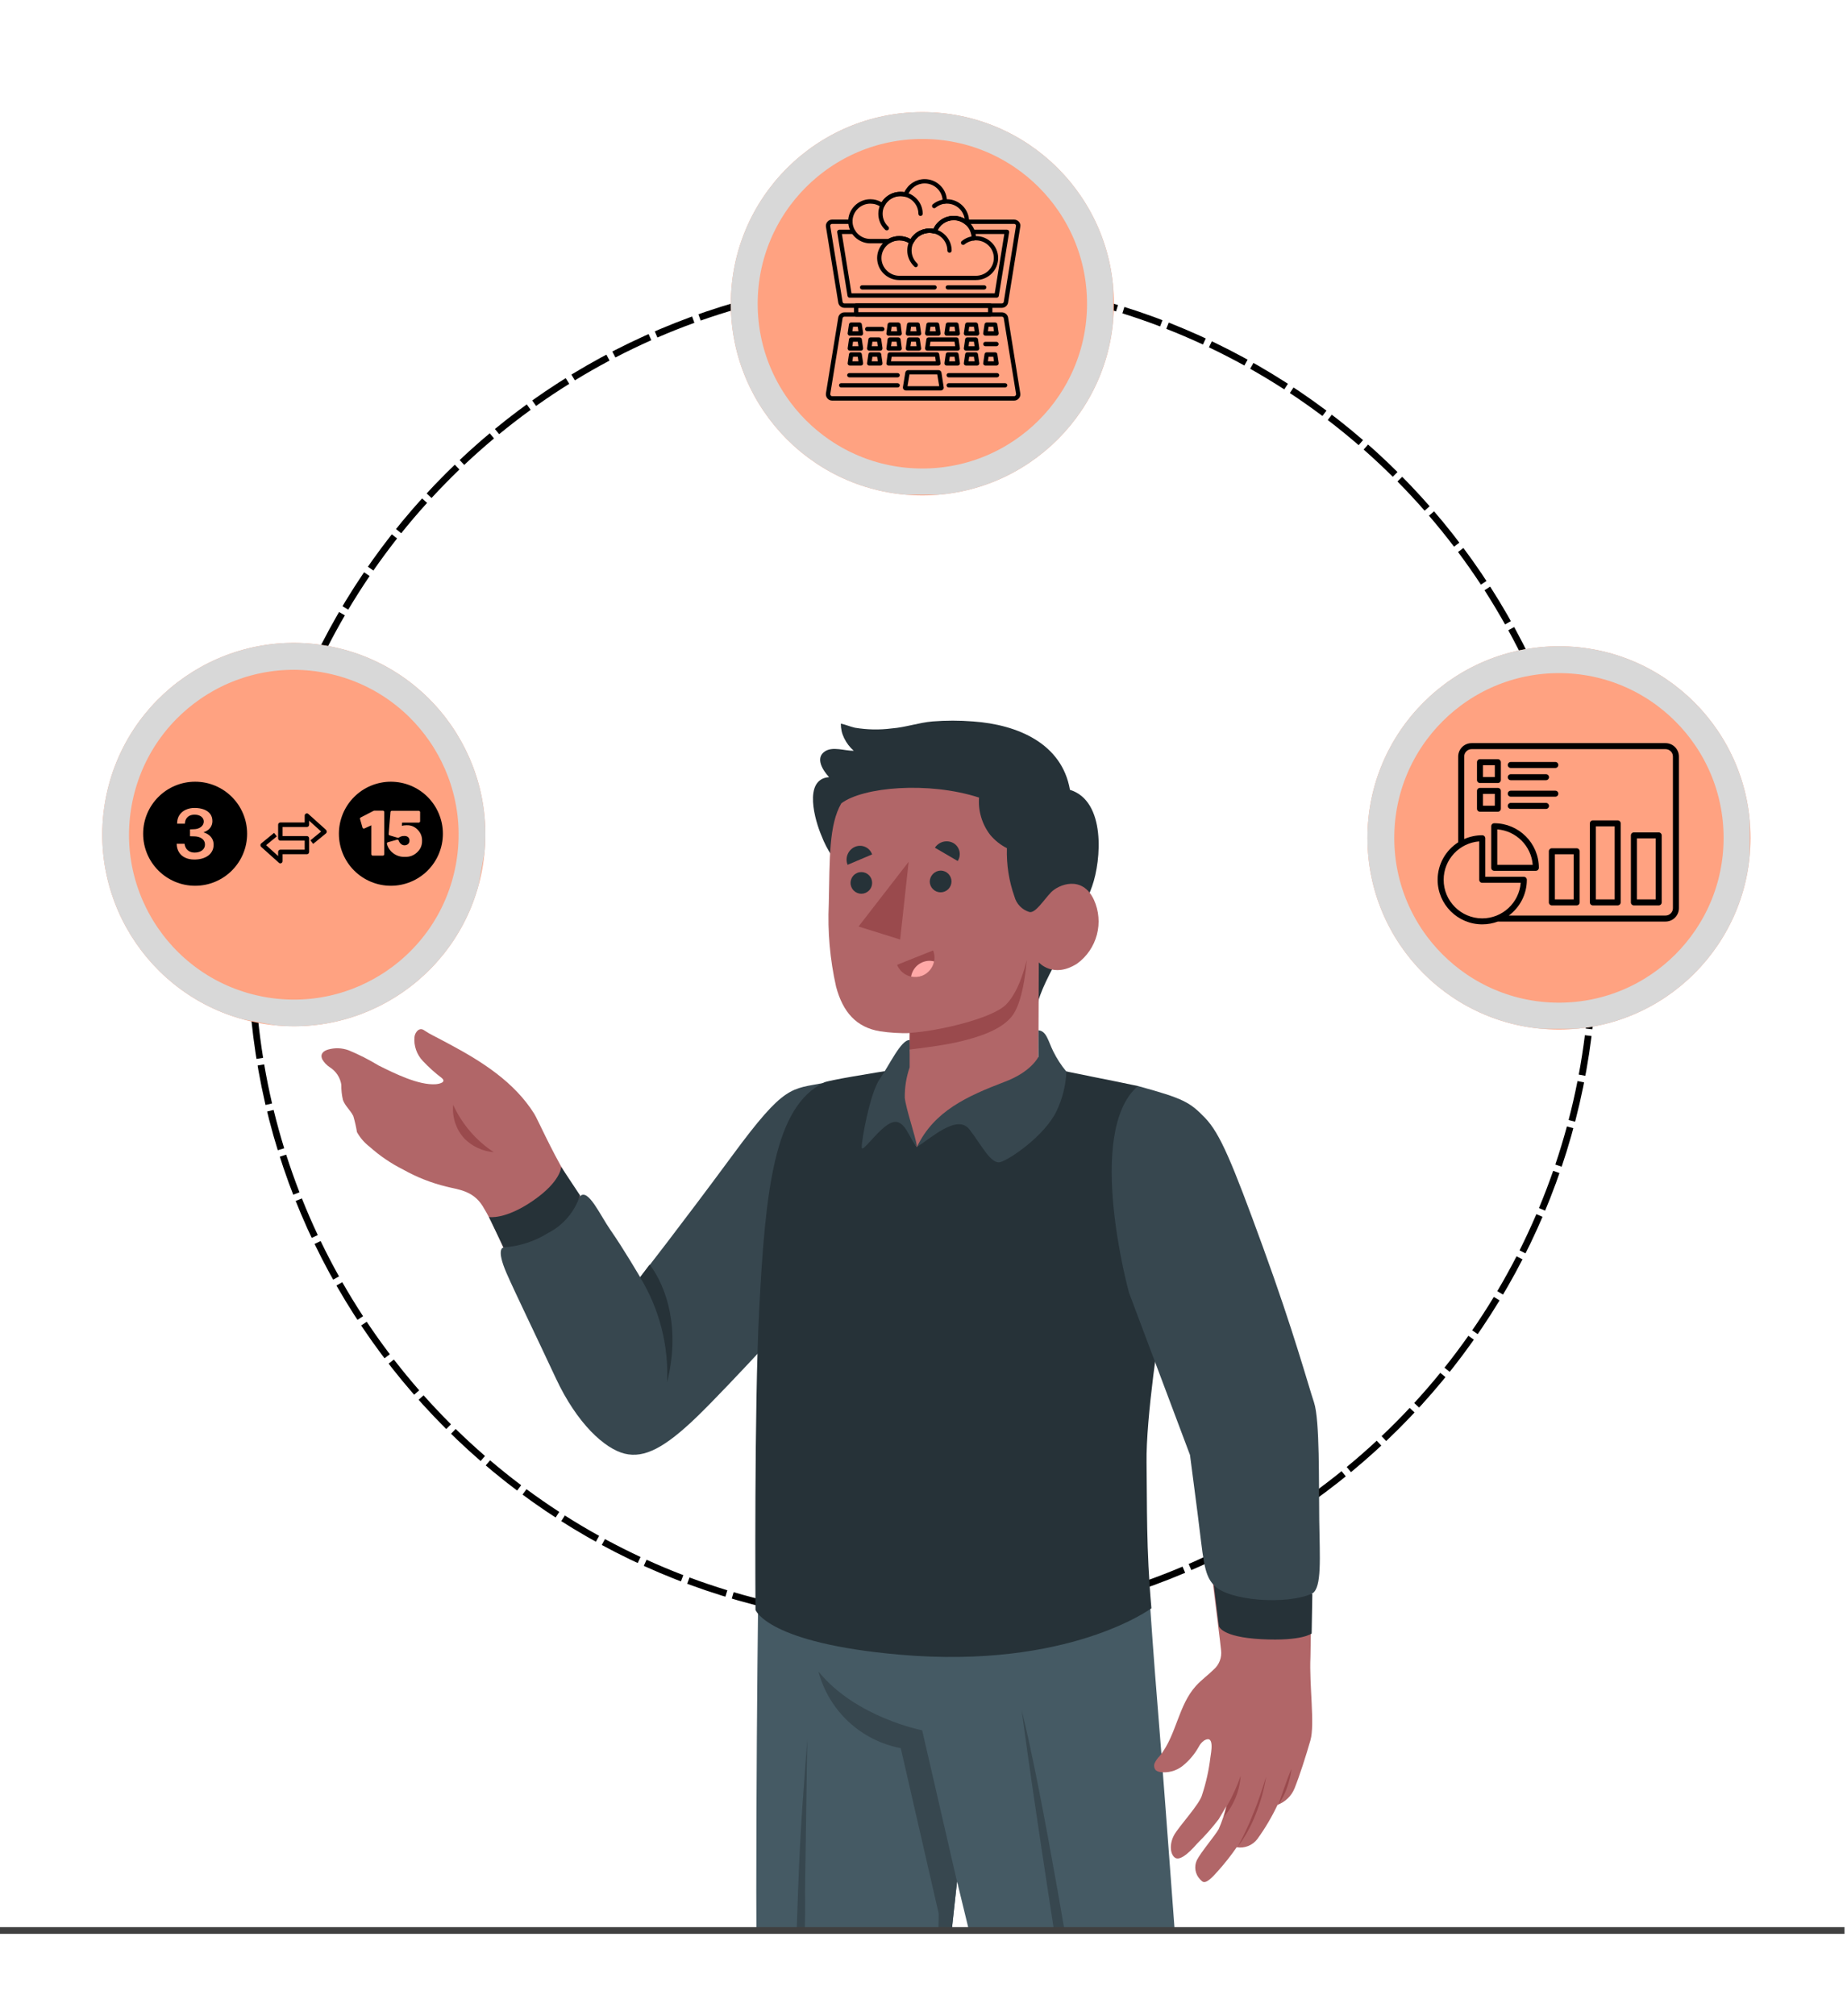 <svg xmlns="http://www.w3.org/2000/svg" xmlns:xlink="http://www.w3.org/1999/xlink" width="550" zoomAndPan="magnify" viewBox="0 0 412.5 450" height="600" preserveAspectRatio="xMidYMid meet" version="1.0"><defs><clipPath id="38cc298df1"><path d="M 55.367 61.633 L 356.504 61.633 L 356.504 362.77 L 55.367 362.77 Z M 55.367 61.633 " clip-rule="nonzero"/></clipPath><clipPath id="f9f2ebf8d7"><path d="M 206 61.633 C 122.809 61.633 55.367 129.074 55.367 212.266 C 55.367 295.457 122.809 362.898 206 362.898 C 289.191 362.898 356.633 295.457 356.633 212.266 C 356.633 129.074 289.191 61.633 206 61.633 Z M 206 61.633 " clip-rule="nonzero"/></clipPath><clipPath id="430f566f1f"><path d="M 22 143 L 109 143 L 109 230 L 22 230 Z M 22 143 " clip-rule="nonzero"/></clipPath><clipPath id="c928d4138a"><path d="M 31.301 136.453 L 115.438 151.945 L 99.945 236.086 L 15.805 220.59 Z M 31.301 136.453 " clip-rule="nonzero"/></clipPath><clipPath id="eac141fec8"><path d="M 73.371 144.199 C 50.137 139.922 27.832 155.289 23.555 178.52 C 19.273 201.754 34.641 224.059 57.875 228.34 C 81.109 232.617 103.414 217.25 107.691 194.016 C 111.969 170.781 96.605 148.477 73.371 144.199 Z M 73.371 144.199 " clip-rule="nonzero"/></clipPath><clipPath id="3f344ea1f1"><path d="M 0 0 L 87 0 L 87 87 L 0 87 Z M 0 0 " clip-rule="nonzero"/></clipPath><clipPath id="02b210be31"><path d="M 9.301 -6.547 L 93.438 8.945 L 77.945 93.086 L -6.195 77.59 Z M 9.301 -6.547 " clip-rule="nonzero"/></clipPath><clipPath id="effbceb2e6"><path d="M 51.371 1.199 C 28.137 -3.078 5.832 12.289 1.555 35.52 C -2.727 58.754 12.641 81.059 35.875 85.34 C 59.109 89.617 81.414 74.25 85.691 51.016 C 89.969 27.781 74.605 5.477 51.371 1.199 Z M 51.371 1.199 " clip-rule="nonzero"/></clipPath><clipPath id="72aa075fa3"><rect x="0" width="87" y="0" height="87"/></clipPath><clipPath id="0853390bd4"><path d="M 22 143 L 109 143 L 109 230 L 22 230 Z M 22 143 " clip-rule="nonzero"/></clipPath><clipPath id="fa00b7b81e"><path d="M 31.301 136.453 L 115.285 151.918 L 99.82 235.902 L 15.836 220.438 Z M 31.301 136.453 " clip-rule="nonzero"/></clipPath><clipPath id="92ced38e60"><path d="M 31.301 136.453 L 115.434 151.945 L 99.941 236.078 L 15.809 220.586 Z M 31.301 136.453 " clip-rule="nonzero"/></clipPath><clipPath id="7217cf5471"><path d="M 73.367 144.199 C 50.137 139.922 27.832 155.285 23.555 178.52 C 19.273 201.754 34.641 224.055 57.875 228.332 C 81.105 232.613 103.41 217.246 107.688 194.012 C 111.965 170.781 96.602 148.477 73.367 144.199 Z M 73.367 144.199 " clip-rule="nonzero"/></clipPath><clipPath id="445d48c8eb"><path d="M 163.223 25.023 L 248.777 25.023 L 248.777 110.574 L 163.223 110.574 Z M 163.223 25.023 " clip-rule="nonzero"/></clipPath><clipPath id="5d0183c1a0"><path d="M 206 25.023 C 182.375 25.023 163.223 44.176 163.223 67.801 C 163.223 91.426 182.375 110.574 206 110.574 C 229.625 110.574 248.777 91.426 248.777 67.801 C 248.777 44.176 229.625 25.023 206 25.023 Z M 206 25.023 " clip-rule="nonzero"/></clipPath><clipPath id="c2c196ffbe"><path d="M 0.223 0.023 L 85.777 0.023 L 85.777 85.574 L 0.223 85.574 Z M 0.223 0.023 " clip-rule="nonzero"/></clipPath><clipPath id="a55ee83861"><path d="M 43 0.023 C 19.375 0.023 0.223 19.176 0.223 42.801 C 0.223 66.426 19.375 85.574 43 85.574 C 66.625 85.574 85.777 66.426 85.777 42.801 C 85.777 19.176 66.625 0.023 43 0.023 Z M 43 0.023 " clip-rule="nonzero"/></clipPath><clipPath id="e7af77ecbf"><rect x="0" width="86" y="0" height="86"/></clipPath><clipPath id="81e1c23c27"><path d="M 163.223 25.023 L 248.621 25.023 L 248.621 110.418 L 163.223 110.418 Z M 163.223 25.023 " clip-rule="nonzero"/></clipPath><clipPath id="7f0ca95eab"><path d="M 205.996 25.023 C 182.375 25.023 163.223 44.172 163.223 67.797 C 163.223 91.422 182.375 110.57 205.996 110.57 C 229.621 110.57 248.773 91.422 248.773 67.797 C 248.773 44.172 229.621 25.023 205.996 25.023 Z M 205.996 25.023 " clip-rule="nonzero"/></clipPath><clipPath id="cafa968e83"><path d="M 305.398 144.242 L 390.949 144.242 L 390.949 229.793 L 305.398 229.793 Z M 305.398 144.242 " clip-rule="nonzero"/></clipPath><clipPath id="20f3767a2e"><path d="M 348.172 144.242 C 324.551 144.242 305.398 163.395 305.398 187.016 C 305.398 210.641 324.551 229.793 348.172 229.793 C 371.797 229.793 390.949 210.641 390.949 187.016 C 390.949 163.395 371.797 144.242 348.172 144.242 Z M 348.172 144.242 " clip-rule="nonzero"/></clipPath><clipPath id="e69a9bd9b6"><path d="M 0.398 0.242 L 85.949 0.242 L 85.949 85.793 L 0.398 85.793 Z M 0.398 0.242 " clip-rule="nonzero"/></clipPath><clipPath id="05ad59d3de"><path d="M 43.172 0.242 C 19.551 0.242 0.398 19.395 0.398 43.016 C 0.398 66.641 19.551 85.793 43.172 85.793 C 66.797 85.793 85.949 66.641 85.949 43.016 C 85.949 19.395 66.797 0.242 43.172 0.242 Z M 43.172 0.242 " clip-rule="nonzero"/></clipPath><clipPath id="6749345d8a"><rect x="0" width="86" y="0" height="86"/></clipPath><clipPath id="32dbb88490"><path d="M 305.398 144.242 L 390.793 144.242 L 390.793 229.637 L 305.398 229.637 Z M 305.398 144.242 " clip-rule="nonzero"/></clipPath><clipPath id="e02545d8a1"><path d="M 348.172 144.242 C 324.547 144.242 305.398 163.391 305.398 187.016 C 305.398 210.641 324.547 229.789 348.172 229.789 C 371.797 229.789 390.945 210.641 390.945 187.016 C 390.945 163.391 371.797 144.242 348.172 144.242 Z M 348.172 144.242 " clip-rule="nonzero"/></clipPath><clipPath id="504e7d2f77"><path d="M 337.527 193 L 360.777 193 L 360.777 209.797 L 337.527 209.797 Z M 337.527 193 " clip-rule="nonzero"/></clipPath><clipPath id="ff63d7242b"><path d="M 347.43 197.734 C 341.512 198.93 343.758 199.605 344.359 200.43 C 344.883 201.18 345.406 202.75 345.031 203.277 C 344.656 203.801 342.633 204.102 342.41 203.801 C 342.184 203.5 343.086 201.93 343.832 201.402 C 344.883 200.805 346.68 200.879 348.477 201.105 C 351.098 201.477 357.84 203.574 357.918 204.551 C 357.992 205.148 356.418 206.121 355.293 206.121 C 353.047 206.121 347.129 200.055 345.855 200.578 C 345.258 200.879 345.332 202.004 345.332 202.902 C 345.332 204.25 346.906 206.871 346.453 208.07 C 346.23 208.895 345.258 209.492 344.508 209.645 C 343.832 209.793 342.633 209.492 342.109 208.969 C 341.586 208.445 341.211 207.32 341.285 206.574 C 341.438 205.824 342.184 204.773 342.859 204.551 C 343.684 204.25 345.48 204.699 346.082 205.301 C 346.605 205.824 346.754 207.098 346.605 207.77 C 346.453 208.371 346.082 208.895 345.633 209.195 C 345.031 209.57 343.906 209.867 343.086 209.57 C 342.035 209.195 340.688 207.473 340.164 205.973 C 339.562 203.949 340.164 200.129 340.688 198.48 C 340.988 197.508 341.211 196.91 341.812 196.309 C 342.559 195.711 343.984 195.109 344.957 195.035 C 345.855 194.961 346.379 195.188 347.43 195.562 C 349.977 196.535 357.391 199.531 359.34 201.852 C 360.465 203.203 360.836 205 360.762 206.199 C 360.688 207.172 360.164 207.996 359.488 208.52 C 358.891 209.195 357.992 209.719 356.793 209.793 C 354.547 209.867 348.852 205.449 346.98 205.973 C 346.082 206.199 346.082 207.695 345.332 208.07 C 344.434 208.371 342.934 208.297 342.035 207.848 C 341.211 207.32 340.539 206.199 340.164 205.301 C 339.863 204.398 340.164 203.5 339.863 202.527 C 339.414 201.254 337.84 199.531 337.617 198.258 C 337.465 197.359 337.539 196.461 337.914 195.711 C 338.289 195.035 338.812 194.512 339.789 194.062 C 341.359 193.312 345.781 192.641 347.355 193.238 C 348.254 193.613 348.926 194.512 349.078 195.188 C 349.227 195.637 349 196.309 348.777 196.758 C 348.477 197.133 347.43 197.734 347.43 197.734 " clip-rule="nonzero"/></clipPath><clipPath id="cf9661908e"><path d="M 0.527 0 L 23.777 0 L 23.777 16.797 L 0.527 16.797 Z M 0.527 0 " clip-rule="nonzero"/></clipPath><clipPath id="0f4ae3211a"><path d="M 10.43 4.734 C 4.512 5.93 6.758 6.605 7.359 7.43 C 7.883 8.18 8.406 9.75 8.031 10.277 C 7.656 10.801 5.633 11.102 5.41 10.801 C 5.184 10.5 6.086 8.93 6.832 8.402 C 7.883 7.805 9.68 7.879 11.477 8.105 C 14.098 8.477 20.84 10.574 20.918 11.551 C 20.992 12.148 19.418 13.121 18.293 13.121 C 16.047 13.121 10.129 7.055 8.855 7.578 C 8.258 7.879 8.332 9.004 8.332 9.902 C 8.332 11.25 9.906 13.871 9.453 15.07 C 9.23 15.895 8.258 16.492 7.508 16.645 C 6.832 16.793 5.633 16.492 5.109 15.969 C 4.586 15.445 4.211 14.32 4.285 13.574 C 4.438 12.824 5.184 11.773 5.859 11.551 C 6.684 11.25 8.48 11.699 9.082 12.301 C 9.605 12.824 9.754 14.098 9.605 14.77 C 9.453 15.371 9.082 15.895 8.633 16.195 C 8.031 16.57 6.906 16.867 6.086 16.57 C 5.035 16.195 3.688 14.473 3.164 12.973 C 2.562 10.949 3.164 7.129 3.688 5.48 C 3.988 4.508 4.211 3.91 4.812 3.309 C 5.559 2.711 6.984 2.109 7.957 2.035 C 8.855 1.961 9.379 2.188 10.43 2.562 C 12.977 3.535 20.391 6.531 22.34 8.852 C 23.465 10.203 23.836 12 23.762 13.199 C 23.688 14.172 23.164 14.996 22.488 15.52 C 21.891 16.195 20.992 16.719 19.793 16.793 C 17.547 16.867 11.852 12.449 9.98 12.973 C 9.082 13.199 9.082 14.695 8.332 15.07 C 7.434 15.371 5.934 15.297 5.035 14.848 C 4.211 14.32 3.539 13.199 3.164 12.301 C 2.863 11.398 3.164 10.5 2.863 9.527 C 2.414 8.254 0.84 6.531 0.617 5.258 C 0.465 4.359 0.539 3.461 0.914 2.711 C 1.289 2.035 1.812 1.512 2.789 1.062 C 4.359 0.312 8.781 -0.359 10.355 0.238 C 11.254 0.613 11.926 1.512 12.078 2.188 C 12.227 2.637 12 3.309 11.777 3.758 C 11.477 4.133 10.43 4.734 10.43 4.734 " clip-rule="nonzero"/></clipPath><clipPath id="1bfc2f8bae"><rect x="0" width="24" y="0" height="17"/></clipPath><clipPath id="7957a6930b"><path d="M 335.418 194.004 L 340.23 194.004 L 340.23 198.816 L 335.418 198.816 Z M 335.418 194.004 " clip-rule="nonzero"/></clipPath><clipPath id="49234c5cdd"><path d="M 336.344 194.66 C 338.215 193.988 339.188 194.289 339.637 194.738 C 340.012 195.188 340.312 196.234 340.164 196.836 C 340.012 197.434 339.34 198.184 338.738 198.406 C 338.141 198.633 337.168 198.48 336.641 198.109 C 336.117 197.734 335.668 196.836 335.668 196.16 C 335.668 195.562 336.191 194.66 336.719 194.363 C 337.242 193.988 338.289 193.914 338.812 194.211 C 339.414 194.438 340.086 195.188 340.164 195.859 C 340.238 196.535 339.637 197.809 339.188 198.258 C 338.738 198.633 338.141 198.781 337.617 198.781 C 337.09 198.707 336.492 198.48 336.117 198.109 C 335.742 197.734 335.52 197.133 335.445 196.609 C 335.445 196.16 335.895 195.109 335.895 195.109 " clip-rule="nonzero"/></clipPath><clipPath id="34a73b0d3a"><path d="M 0.418 0.004 L 5.23 0.004 L 5.23 4.816 L 0.418 4.816 Z M 0.418 0.004 " clip-rule="nonzero"/></clipPath><clipPath id="570739ed51"><path d="M 1.344 0.66 C 3.215 -0.012 4.188 0.289 4.637 0.738 C 5.012 1.188 5.312 2.234 5.164 2.836 C 5.012 3.434 4.34 4.184 3.738 4.406 C 3.141 4.633 2.168 4.48 1.641 4.109 C 1.117 3.734 0.668 2.836 0.668 2.16 C 0.668 1.562 1.191 0.66 1.719 0.363 C 2.242 -0.012 3.289 -0.086 3.812 0.211 C 4.414 0.438 5.086 1.188 5.164 1.859 C 5.238 2.535 4.637 3.809 4.188 4.258 C 3.738 4.633 3.141 4.781 2.617 4.781 C 2.09 4.707 1.492 4.48 1.117 4.109 C 0.742 3.734 0.52 3.133 0.445 2.609 C 0.445 2.16 0.895 1.109 0.895 1.109 " clip-rule="nonzero"/></clipPath><clipPath id="2ed7347d2e"><rect x="0" width="6" y="0" height="5"/></clipPath><clipPath id="c130b9b89d"><path d="M 31.969 174.473 L 55.191 174.473 L 55.191 197.695 L 31.969 197.695 Z M 31.969 174.473 " clip-rule="nonzero"/></clipPath><clipPath id="7708fb5d3e"><path d="M 75.688 174.473 L 98.91 174.473 L 98.91 197.695 L 75.688 197.695 Z M 75.688 174.473 " clip-rule="nonzero"/></clipPath><clipPath id="7d270cc057"><path d="M 58.082 181.496 L 73 181.496 L 73 192.73 L 58.082 192.73 Z M 58.082 181.496 " clip-rule="nonzero"/></clipPath><clipPath id="6b1329d15e"><path d="M 189 39.973 L 217 39.973 L 217 55 L 189 55 Z M 189 39.973 " clip-rule="nonzero"/></clipPath><clipPath id="ca2d216b22"><path d="M 184.445 49 L 227.895 49 L 227.895 69 L 184.445 69 Z M 184.445 49 " clip-rule="nonzero"/></clipPath><clipPath id="807407d379"><path d="M 184.445 69 L 227.895 69 L 227.895 89.414 L 184.445 89.414 Z M 184.445 69 " clip-rule="nonzero"/></clipPath><clipPath id="0ea88be4ac"><path d="M 321.051 165.863 L 374.984 165.863 L 374.984 206.312 L 321.051 206.312 Z M 321.051 165.863 " clip-rule="nonzero"/></clipPath><clipPath id="b4542288a7"><path d="M 168 344 L 277 344 L 277 430.859 L 168 430.859 Z M 168 344 " clip-rule="nonzero"/></clipPath><clipPath id="a038a1ae40"><path d="M 177 388 L 182 388 L 182 430.859 L 177 430.859 Z M 177 388 " clip-rule="nonzero"/></clipPath><clipPath id="dc8ddcb739"><path d="M 228 381 L 258 381 L 258 430.859 L 228 430.859 Z M 228 381 " clip-rule="nonzero"/></clipPath><clipPath id="d0e7ee21dc"><path d="M 182 373 L 214 373 L 214 430.859 L 182 430.859 Z M 182 373 " clip-rule="nonzero"/></clipPath><clipPath id="6fde3d156b"><path d="M 0 430 L 412 430 L 412 432 L 0 432 Z M 0 430 " clip-rule="nonzero"/></clipPath></defs><g clip-path="url(#38cc298df1)"><g clip-path="url(#f9f2ebf8d7)"><path fill="#000000" d="M 195.586 63.488 C 192.621 63.695 189.672 63.984 186.734 64.363 L 186.352 61.395 C 189.348 61.008 192.355 60.707 195.379 60.5 Z M 185.258 64.562 C 182.324 64.969 179.406 65.465 176.508 66.047 L 175.918 63.109 C 178.879 62.516 181.852 62.012 184.848 61.594 Z M 175.055 66.348 C 172.145 66.961 169.254 67.66 166.387 68.449 L 165.594 65.559 C 168.52 64.758 171.465 64.043 174.434 63.414 Z M 164.965 68.848 C 162.109 69.664 159.281 70.562 156.48 71.551 L 155.488 68.723 C 158.344 67.719 161.23 66.801 164.141 65.969 Z M 155.082 72.051 C 152.301 73.062 149.547 74.156 146.824 75.332 L 145.637 72.582 C 148.41 71.383 151.219 70.266 154.062 69.234 Z M 145.461 75.93 C 142.75 77.137 140.078 78.422 137.441 79.789 L 136.062 77.129 C 138.75 75.734 141.48 74.422 144.246 73.191 Z M 136.133 80.477 C 133.508 81.871 130.93 83.34 128.395 84.891 L 126.832 82.332 C 129.422 80.754 132.051 79.254 134.727 77.832 Z M 127.133 85.668 C 124.617 87.238 122.148 88.883 119.727 90.602 L 117.992 88.16 C 120.461 86.406 122.98 84.73 125.547 83.125 Z M 118.523 91.469 C 116.121 93.211 113.773 95.023 111.477 96.906 L 109.578 94.59 C 111.918 92.668 114.312 90.82 116.762 89.043 Z M 110.336 97.852 C 108.059 99.758 105.84 101.73 103.68 103.766 L 101.625 101.586 C 103.828 99.508 106.09 97.5 108.414 95.555 Z M 102.605 104.789 C 100.469 106.848 98.395 108.969 96.379 111.148 L 94.18 109.117 C 96.23 106.891 98.348 104.73 100.531 102.633 Z M 95.379 112.246 C 93.387 114.445 91.461 116.703 89.605 119.02 L 87.27 117.145 C 89.164 114.785 91.125 112.48 93.156 110.234 Z M 88.684 120.18 C 86.848 122.516 85.086 124.902 83.391 127.34 L 80.93 125.633 C 82.656 123.145 84.457 120.711 86.328 118.328 Z M 82.551 128.566 C 80.883 131.02 79.293 133.52 77.773 136.07 L 75.199 134.535 C 76.746 131.938 78.371 129.387 80.074 126.883 Z M 77.02 137.348 C 75.527 139.914 74.113 142.52 72.777 145.168 L 70.102 143.82 C 71.465 141.117 72.906 138.457 74.43 135.84 Z M 72.113 146.496 C 70.801 149.164 69.57 151.867 68.422 154.605 L 65.66 153.445 C 66.832 150.652 68.086 147.895 69.426 145.172 Z M 67.855 155.973 C 66.734 158.719 65.699 161.496 64.746 164.305 L 61.91 163.34 C 62.879 160.477 63.938 157.641 65.082 154.84 Z M 64.273 165.715 C 63.352 168.531 62.512 171.375 61.758 174.238 L 58.859 173.477 C 59.629 170.555 60.484 167.656 61.426 164.781 Z M 61.387 175.676 C 60.66 178.555 60.023 181.457 59.469 184.379 L 56.523 183.82 C 57.09 180.84 57.742 177.883 58.48 174.945 Z M 59.203 185.828 C 58.68 188.75 58.246 191.688 57.898 194.641 L 54.922 194.289 C 55.277 191.277 55.719 188.281 56.254 185.301 Z M 57.73 196.125 C 57.414 199.062 57.184 202.008 57.043 204.969 L 54.051 204.824 C 54.195 201.805 54.43 198.801 54.75 195.805 Z M 56.977 206.453 C 56.902 208.387 56.867 210.324 56.867 212.266 C 56.867 213.32 56.879 214.371 56.898 215.422 L 53.902 215.484 C 53.883 214.414 53.871 213.34 53.871 212.266 C 53.871 210.285 53.906 208.309 53.984 206.34 Z M 56.938 216.914 C 57.027 219.879 57.207 222.836 57.469 225.781 L 54.488 226.051 C 54.215 223.047 54.035 220.031 53.941 217.004 Z M 57.609 227.246 C 57.906 230.211 58.289 233.164 58.762 236.102 L 55.801 236.578 C 55.32 233.582 54.93 230.57 54.629 227.543 Z M 59.004 237.562 C 59.504 240.488 60.09 243.395 60.762 246.281 L 57.844 246.961 C 57.156 244.016 56.559 241.051 56.051 238.066 Z M 61.109 247.727 C 61.809 250.605 62.598 253.457 63.469 256.289 L 60.605 257.172 C 59.715 254.285 58.914 251.371 58.195 248.438 Z M 63.914 257.707 C 64.82 260.535 65.809 263.336 66.883 266.109 L 64.09 267.191 C 62.992 264.363 61.984 261.504 61.062 258.617 Z M 67.422 267.484 C 68.523 270.242 69.703 272.965 70.969 275.652 L 68.258 276.926 C 66.969 274.188 65.762 271.41 64.641 268.598 Z M 71.605 276.992 C 72.895 279.66 74.262 282.293 75.711 284.883 L 73.094 286.344 C 71.617 283.699 70.223 281.02 68.906 278.293 Z M 76.441 286.176 C 77.914 288.75 79.461 291.281 81.086 293.766 L 78.578 295.406 C 76.922 292.871 75.34 290.289 73.84 287.664 Z M 81.902 295.004 C 83.551 297.473 85.273 299.891 87.066 302.258 L 84.68 304.066 C 82.852 301.652 81.094 299.184 79.41 296.668 Z M 87.969 303.434 C 89.785 305.781 91.668 308.074 93.621 310.309 L 91.363 312.281 C 89.375 310 87.453 307.66 85.602 305.27 Z M 94.602 311.422 C 96.578 313.637 98.617 315.793 100.719 317.891 L 98.602 320.012 C 96.457 317.875 94.379 315.676 92.367 313.414 Z M 101.773 318.934 C 103.898 321.008 106.078 323.016 108.32 324.961 L 106.359 327.227 C 104.07 325.242 101.844 323.191 99.68 321.074 Z M 109.449 325.93 C 111.711 327.852 114.023 329.707 116.395 331.488 L 114.594 333.883 C 112.176 332.062 109.812 330.172 107.508 328.211 Z M 117.586 332.375 C 119.977 334.137 122.414 335.828 124.902 337.445 L 123.273 339.957 C 120.734 338.309 118.246 336.586 115.809 334.789 Z M 126.152 338.246 C 128.66 339.836 131.211 341.352 133.809 342.793 L 132.355 345.414 C 129.707 343.945 127.102 342.398 124.543 340.773 Z M 135.109 343.508 C 137.719 344.918 140.367 346.25 143.051 347.504 L 141.785 350.219 C 139.047 348.941 136.344 347.582 133.684 346.141 Z M 144.402 348.125 C 147.105 349.352 149.84 350.496 152.609 351.559 L 151.535 354.355 C 148.711 353.273 145.918 352.105 143.164 350.852 Z M 153.996 352.082 C 156.781 353.117 159.598 354.07 162.438 354.938 L 161.566 357.805 C 158.664 356.918 155.793 355.945 152.949 354.891 Z M 163.852 355.359 C 166.699 356.195 169.566 356.949 172.457 357.613 L 171.789 360.531 C 168.836 359.855 165.91 359.09 163.008 358.234 Z M 173.914 357.938 C 176.805 358.574 179.715 359.121 182.641 359.582 L 182.176 362.539 C 179.188 362.07 176.223 361.512 173.27 360.867 Z M 184.109 359.805 C 187.047 360.234 189.996 360.582 192.961 360.836 L 192.703 363.824 C 189.68 363.559 186.668 363.211 183.672 362.77 Z M 194.434 360.957 C 197.391 361.184 200.355 361.324 203.332 361.375 L 203.277 364.371 C 200.242 364.316 197.219 364.176 194.203 363.945 Z M 204.82 361.395 L 206.008 361.398 C 208.602 361.398 211.195 361.332 213.781 361.199 L 213.934 364.191 C 211.297 364.328 208.648 364.395 205.996 364.395 L 204.809 364.391 Z M 215.262 361.117 C 218.223 360.934 221.172 360.668 224.109 360.312 L 224.469 363.285 C 221.473 363.648 218.465 363.922 215.445 364.105 Z M 225.586 360.125 C 228.527 359.738 231.453 359.266 234.359 358.707 L 234.926 361.648 C 231.961 362.219 228.977 362.703 225.977 363.094 Z M 235.805 358.422 C 238.723 357.828 241.621 357.148 244.492 356.383 L 245.266 359.281 C 242.332 360.062 239.379 360.754 236.402 361.355 Z M 245.922 355.996 C 248.781 355.203 251.613 354.324 254.422 353.363 L 255.395 356.195 C 252.531 357.18 249.641 358.074 246.723 358.883 Z M 255.824 352.875 C 258.617 351.883 261.375 350.812 264.105 349.656 L 265.273 352.414 C 262.488 353.594 259.672 354.688 256.824 355.699 Z M 265.473 349.07 C 268.195 347.883 270.879 346.617 273.527 345.27 L 274.887 347.941 C 272.184 349.316 269.445 350.609 266.668 351.816 Z M 274.844 344.594 C 277.477 343.223 280.066 341.77 282.613 340.242 L 284.152 342.812 C 281.555 344.371 278.914 345.852 276.23 347.25 Z M 283.883 339.473 C 286.41 337.922 288.891 336.297 291.324 334.598 L 293.039 337.051 C 290.559 338.785 288.027 340.445 285.449 342.027 Z M 292.535 333.738 C 294.949 332.016 297.312 330.223 299.621 328.355 L 301.504 330.688 C 299.148 332.59 296.738 334.422 294.277 336.18 Z M 300.77 327.418 C 303.062 325.531 305.297 323.578 307.473 321.555 L 309.512 323.75 C 307.293 325.812 305.016 327.809 302.676 329.73 Z M 308.555 320.543 C 310.707 318.5 312.801 316.398 314.832 314.23 L 317.016 316.281 C 314.945 318.488 312.812 320.633 310.613 322.715 Z M 315.84 313.145 C 317.848 310.957 319.789 308.715 321.664 306.414 L 323.988 308.305 C 322.074 310.652 320.094 312.941 318.047 315.172 Z M 322.598 305.258 C 324.449 302.938 326.23 300.566 327.941 298.141 L 330.391 299.867 C 328.645 302.344 326.828 304.762 324.938 307.129 Z M 328.793 296.922 C 330.48 294.48 332.09 291.992 333.629 289.457 L 336.191 291.012 C 334.621 293.598 332.98 296.137 331.258 298.625 Z M 334.391 288.184 C 335.906 285.629 337.34 283.031 338.699 280.395 L 341.363 281.766 C 339.977 284.457 338.512 287.105 336.969 289.711 Z M 339.371 279.074 C 340.703 276.418 341.953 273.723 343.125 270.992 L 345.879 272.176 C 344.684 274.961 343.406 277.707 342.047 280.418 Z M 343.703 269.629 C 344.844 266.891 345.902 264.125 346.875 261.324 L 349.707 262.312 C 348.711 265.168 347.633 267.988 346.469 270.781 Z M 347.359 259.918 C 348.305 257.109 349.168 254.273 349.945 251.41 L 352.836 252.195 C 352.043 255.113 351.164 258.008 350.199 260.875 Z M 350.324 249.977 C 351.074 247.102 351.738 244.203 352.312 241.285 L 355.254 241.867 C 354.664 244.844 353.988 247.801 353.223 250.734 Z M 352.59 239.836 C 353.137 236.926 353.594 233.992 353.961 231.047 L 356.938 231.422 C 356.559 234.426 356.09 237.414 355.535 240.387 Z M 354.141 229.566 C 354.48 226.629 354.734 223.68 354.898 220.723 L 357.891 220.887 C 357.723 223.906 357.465 226.914 357.117 229.91 Z M 354.973 219.238 C 355.082 216.918 355.133 214.594 355.133 212.266 L 355.121 210.27 L 358.117 210.25 L 358.129 212.266 C 358.129 214.641 358.074 217.012 357.969 219.379 Z M 355.094 208.785 C 355.027 205.812 354.871 202.848 354.629 199.898 L 357.613 199.652 C 357.863 202.664 358.02 205.684 358.09 208.715 Z M 354.5 198.43 C 354.227 195.465 353.867 192.512 353.418 189.574 L 356.383 189.121 C 356.84 192.121 357.207 195.129 357.484 198.156 Z M 353.188 188.109 C 352.711 185.184 352.148 182.273 351.496 179.387 L 354.422 178.727 C 355.086 181.676 355.66 184.645 356.145 187.629 Z M 351.164 177.934 C 350.484 175.051 349.719 172.188 348.867 169.348 L 351.738 168.488 C 352.605 171.383 353.387 174.305 354.082 177.246 Z M 348.434 167.938 C 347.551 165.098 346.586 162.285 345.531 159.504 L 348.336 158.445 C 349.41 161.281 350.395 164.148 351.297 167.047 Z M 345 158.121 C 343.926 155.355 342.766 152.629 341.523 149.93 L 344.242 148.676 C 345.512 151.43 346.695 154.215 347.793 157.031 Z M 340.895 148.586 C 339.629 145.906 338.281 143.266 336.855 140.668 L 339.48 139.227 C 340.938 141.879 342.309 144.57 343.602 147.305 Z M 336.133 139.367 C 334.68 136.777 333.152 134.234 331.543 131.734 L 334.066 130.117 C 335.703 132.664 337.266 135.258 338.746 137.898 Z M 330.738 130.492 C 329.109 128.012 327.406 125.582 325.629 123.203 L 328.031 121.41 C 329.844 123.84 331.578 126.316 333.242 128.848 Z M 324.738 122.016 C 322.941 119.656 321.074 117.352 319.141 115.098 L 321.41 113.145 C 323.383 115.441 325.289 117.793 327.121 120.203 Z M 318.164 113.977 C 316.207 111.746 314.188 109.574 312.102 107.465 L 314.234 105.355 C 316.359 107.512 318.422 109.727 320.418 112.004 Z M 311.055 106.414 C 308.945 104.32 306.781 102.297 304.551 100.332 L 306.535 98.086 C 308.805 100.086 311.016 102.152 313.164 104.285 Z M 303.434 99.355 C 301.188 97.418 298.887 95.547 296.531 93.742 L 298.352 91.363 C 300.754 93.203 303.102 95.109 305.391 97.09 Z M 295.348 92.848 C 292.969 91.066 290.543 89.359 288.066 87.723 L 289.719 85.223 C 292.242 86.891 294.719 88.633 297.145 90.449 Z M 286.824 86.91 C 284.332 85.301 281.793 83.766 279.207 82.305 L 280.68 79.695 C 283.316 81.184 285.906 82.75 288.453 84.395 Z M 277.91 81.582 C 275.312 80.148 272.676 78.797 270 77.523 L 271.285 74.816 C 274.016 76.117 276.707 77.496 279.355 78.957 Z M 268.656 76.891 C 265.961 75.645 263.234 74.477 260.473 73.391 L 261.566 70.602 C 264.383 71.711 267.168 72.898 269.914 74.172 Z M 259.09 72.859 C 256.312 71.801 253.504 70.824 250.668 69.938 L 251.562 67.078 C 254.457 67.984 257.324 68.977 260.156 70.059 Z M 249.254 69.5 C 246.418 68.641 243.559 67.871 240.676 67.184 L 241.367 64.27 C 244.312 64.969 247.227 65.758 250.121 66.633 Z M 239.227 66.848 C 236.336 66.188 233.43 65.617 230.504 65.133 L 230.992 62.18 C 233.977 62.672 236.941 63.254 239.891 63.926 Z M 229.039 64.898 C 226.102 64.445 223.148 64.078 220.184 63.797 L 220.465 60.812 C 223.492 61.098 226.504 61.473 229.5 61.938 Z M 218.719 63.668 C 215.77 63.418 212.809 63.254 209.836 63.18 L 209.914 60.184 C 212.941 60.262 215.961 60.426 218.969 60.68 Z M 208.355 63.148 L 205.988 63.133 C 203.008 63.133 200.031 63.219 197.062 63.395 L 196.883 60.402 C 199.914 60.227 202.957 60.137 206.012 60.137 L 208.379 60.152 Z M 208.355 63.148 " fill-opacity="1" fill-rule="nonzero"/></g></g><g clip-path="url(#430f566f1f)"><g clip-path="url(#c928d4138a)"><g clip-path="url(#eac141fec8)"><g transform="matrix(1, 0, 0, 1, 22, 143)"><g clip-path="url(#72aa075fa3)"><g clip-path="url(#3f344ea1f1)"><g clip-path="url(#02b210be31)"><g clip-path="url(#effbceb2e6)"><path fill="#ffa281" d="M 9.301 -6.547 L 93.438 8.945 L 77.945 93.086 L -6.195 77.59 Z M 9.301 -6.547 " fill-opacity="1" fill-rule="nonzero"/></g></g></g></g></g></g></g></g><g clip-path="url(#0853390bd4)"><g clip-path="url(#fa00b7b81e)"><g clip-path="url(#92ced38e60)"><g clip-path="url(#7217cf5471)"><path stroke-linecap="butt" transform="matrix(0.737, 0.136, -0.136, 0.737, 31.301, 136.452)" fill="none" stroke-linejoin="miter" d="M 57.101 0 C 25.568 0.001 -0.001 25.564 0.001 57.102 C -0.002 88.641 25.565 114.203 57.103 114.201 C 88.637 114.206 114.204 88.638 114.202 57.1 C 114.202 25.567 88.639 -0.002 57.101 0 Z M 57.101 0 " stroke="#d8d8d8" stroke-width="16" stroke-opacity="1" stroke-miterlimit="4"/></g></g></g></g><g clip-path="url(#445d48c8eb)"><g clip-path="url(#5d0183c1a0)"><g transform="matrix(1, 0, 0, 1, 163, 25)"><g clip-path="url(#e7af77ecbf)"><g clip-path="url(#c2c196ffbe)"><g clip-path="url(#a55ee83861)"><path fill="#ffa281" d="M 0.223 0.023 L 85.777 0.023 L 85.777 85.574 L 0.223 85.574 Z M 0.223 0.023 " fill-opacity="1" fill-rule="nonzero"/></g></g></g></g></g></g><g clip-path="url(#81e1c23c27)"><g clip-path="url(#7f0ca95eab)"><path stroke-linecap="butt" transform="matrix(0.749, 0, 0, 0.749, 163.224, 25.022)" fill="none" stroke-linejoin="miter" d="M 57.099 0.001 C 25.566 0.001 -0.001 25.563 -0.001 57.102 C -0.001 88.64 25.566 114.202 57.099 114.202 C 88.637 114.202 114.205 88.64 114.205 57.102 C 114.205 25.563 88.637 0.001 57.099 0.001 Z M 57.099 0.001 " stroke="#d8d8d8" stroke-width="16" stroke-opacity="1" stroke-miterlimit="4"/></g></g><g clip-path="url(#cafa968e83)"><g clip-path="url(#20f3767a2e)"><g transform="matrix(1, 0, 0, 1, 305, 144)"><g clip-path="url(#6749345d8a)"><g clip-path="url(#e69a9bd9b6)"><g clip-path="url(#05ad59d3de)"><path fill="#ffa281" d="M 0.398 0.242 L 85.949 0.242 L 85.949 85.793 L 0.398 85.793 Z M 0.398 0.242 " fill-opacity="1" fill-rule="nonzero"/></g></g></g></g></g></g><g clip-path="url(#32dbb88490)"><g clip-path="url(#e02545d8a1)"><path stroke-linecap="butt" transform="matrix(0.749, 0, 0, 0.749, 305.397, 144.241)" fill="none" stroke-linejoin="miter" d="M 57.102 0.002 C 25.564 0.002 0.002 25.564 0.002 57.102 C 0.002 88.64 25.564 114.202 57.102 114.202 C 88.64 114.202 114.202 88.64 114.202 57.102 C 114.202 25.564 88.64 0.002 57.102 0.002 Z M 57.102 0.002 " stroke="#d8d8d8" stroke-width="16" stroke-opacity="1" stroke-miterlimit="4"/></g></g><g clip-path="url(#504e7d2f77)"><g clip-path="url(#ff63d7242b)"><g transform="matrix(1, 0, 0, 1, 337, 193)"><g clip-path="url(#1bfc2f8bae)"><g clip-path="url(#cf9661908e)"><g clip-path="url(#0f4ae3211a)"><rect x="-427.75" width="594" fill="#ffa281" height="648" y="-292" fill-opacity="1"/></g></g></g></g></g></g><g clip-path="url(#7957a6930b)"><g clip-path="url(#49234c5cdd)"><g transform="matrix(1, 0, 0, 1, 335, 194)"><g clip-path="url(#2ed7347d2e)"><g clip-path="url(#34a73b0d3a)"><g clip-path="url(#570739ed51)"><rect x="-425.75" width="594" fill="#ffa281" height="648" y="-293" fill-opacity="1"/></g></g></g></g></g></g><g clip-path="url(#c130b9b89d)"><path fill="#000000" d="M 43.582 174.473 C 37.168 174.473 31.969 179.672 31.969 186.086 C 31.969 192.496 37.168 197.695 43.582 197.695 C 49.992 197.695 55.191 192.496 55.191 186.086 C 55.191 179.672 49.992 174.473 43.582 174.473 Z M 47.375 189.957 C 47.156 190.367 46.852 190.715 46.461 190.996 C 46.066 191.277 45.609 191.488 45.086 191.633 C 44.562 191.773 44 191.844 43.398 191.844 C 42.598 191.84 41.902 191.695 41.32 191.41 C 40.738 191.129 40.285 190.723 39.965 190.195 C 39.641 189.668 39.473 189.047 39.457 188.324 L 41.211 188.324 C 41.312 188.988 41.566 189.48 41.969 189.805 C 42.371 190.129 42.859 190.289 43.438 190.289 C 43.914 190.289 44.328 190.211 44.68 190.059 C 45.031 189.906 45.301 189.699 45.488 189.43 C 45.68 189.16 45.773 188.848 45.773 188.492 C 45.773 188.117 45.672 187.793 45.469 187.523 C 45.262 187.258 44.984 187.051 44.629 186.906 C 44.273 186.762 43.875 186.684 43.43 186.672 L 42.438 186.645 L 42.438 185.109 L 43.355 185.07 C 43.781 185.055 44.152 184.973 44.477 184.816 C 44.801 184.66 45.051 184.457 45.234 184.203 C 45.418 183.953 45.508 183.668 45.508 183.352 C 45.508 183.062 45.422 182.805 45.254 182.57 C 45.082 182.34 44.844 182.156 44.531 182.027 C 44.223 181.895 43.855 181.828 43.43 181.828 C 43.07 181.828 42.73 181.895 42.414 182.027 C 42.102 182.164 41.84 182.379 41.637 182.676 C 41.43 182.973 41.32 183.359 41.297 183.84 L 39.555 183.84 C 39.555 183.078 39.727 182.434 40.078 181.91 C 40.43 181.387 40.898 180.992 41.488 180.727 C 42.078 180.461 42.73 180.328 43.453 180.328 C 44.227 180.328 44.914 180.438 45.512 180.656 C 46.109 180.875 46.582 181.203 46.926 181.641 C 47.27 182.082 47.438 182.625 47.438 183.277 C 47.438 183.828 47.277 184.32 46.957 184.754 C 46.637 185.188 46.133 185.527 45.441 185.777 C 45.871 185.898 46.254 186.086 46.598 186.328 C 46.938 186.574 47.207 186.879 47.406 187.246 C 47.605 187.613 47.707 188.043 47.707 188.539 C 47.707 189.07 47.598 189.543 47.375 189.957 Z M 47.375 189.957 " fill-opacity="1" fill-rule="nonzero"/></g><g clip-path="url(#7708fb5d3e)"><path fill="#000000" d="M 87.301 174.473 C 86.535 174.473 85.781 174.547 85.035 174.699 C 84.285 174.848 83.559 175.066 82.855 175.359 C 82.152 175.648 81.48 176.008 80.848 176.43 C 80.215 176.855 79.629 177.336 79.09 177.875 C 78.551 178.414 78.066 179 77.645 179.633 C 77.223 180.27 76.863 180.938 76.57 181.641 C 76.281 182.348 76.059 183.074 75.91 183.82 C 75.762 184.566 75.688 185.324 75.688 186.086 C 75.688 186.848 75.762 187.602 75.91 188.352 C 76.059 189.098 76.281 189.824 76.57 190.527 C 76.863 191.234 77.223 191.902 77.645 192.535 C 78.066 193.172 78.551 193.758 79.09 194.297 C 79.629 194.836 80.215 195.316 80.848 195.738 C 81.48 196.164 82.152 196.52 82.855 196.812 C 83.559 197.105 84.285 197.324 85.035 197.473 C 85.781 197.621 86.535 197.695 87.301 197.695 C 88.062 197.695 88.816 197.621 89.562 197.473 C 90.312 197.324 91.039 197.105 91.742 196.812 C 92.445 196.52 93.117 196.164 93.75 195.738 C 94.383 195.316 94.969 194.836 95.508 194.297 C 96.047 193.758 96.531 193.172 96.953 192.535 C 97.375 191.902 97.734 191.234 98.027 190.527 C 98.316 189.824 98.539 189.098 98.688 188.352 C 98.836 187.602 98.91 186.848 98.91 186.086 C 98.91 185.324 98.836 184.566 98.688 183.82 C 98.535 183.074 98.316 182.348 98.023 181.645 C 97.734 180.938 97.375 180.27 96.953 179.637 C 96.527 179.004 96.047 178.414 95.508 177.875 C 94.969 177.336 94.383 176.855 93.75 176.434 C 93.113 176.008 92.445 175.652 91.742 175.359 C 91.039 175.066 90.312 174.848 89.562 174.699 C 88.816 174.551 88.062 174.477 87.301 174.473 Z M 85.824 190.648 C 85.824 190.738 85.793 190.812 85.727 190.875 C 85.664 190.938 85.59 190.969 85.504 190.969 L 83.246 190.969 C 83.156 190.969 83.082 190.938 83.02 190.875 C 82.957 190.812 82.926 190.738 82.926 190.648 L 82.926 184.203 L 81.395 184.906 C 81.305 184.949 81.215 184.949 81.125 184.906 C 81.035 184.867 80.977 184.797 80.953 184.703 L 80.414 182.816 C 80.363 182.648 80.418 182.523 80.574 182.445 L 83.449 180.961 C 83.492 180.938 83.543 180.926 83.594 180.926 L 85.504 180.926 C 85.59 180.926 85.664 180.957 85.727 181.02 C 85.793 181.082 85.824 181.156 85.824 181.246 Z M 93.172 190.219 C 92.414 190.938 91.512 191.281 90.469 191.246 C 89.48 191.289 88.586 191.012 87.793 190.418 C 87.109 189.891 86.652 189.211 86.418 188.379 C 86.391 188.293 86.402 188.211 86.445 188.133 C 86.488 188.055 86.551 188.004 86.637 187.98 L 88.656 187.414 C 88.738 187.391 88.812 187.398 88.891 187.438 C 88.965 187.477 89.016 187.535 89.043 187.617 C 89.148 187.918 89.32 188.172 89.566 188.379 C 89.797 188.57 90.062 188.664 90.363 188.66 C 90.664 188.66 90.93 188.562 91.156 188.367 C 91.355 188.16 91.453 187.91 91.453 187.621 C 91.457 187.336 91.359 187.086 91.168 186.871 C 90.922 186.656 90.633 186.562 90.305 186.586 C 89.859 186.57 89.453 186.688 89.086 186.938 C 89 186.996 88.91 187.012 88.809 186.98 L 87.027 186.453 C 86.863 186.406 86.785 186.293 86.801 186.121 L 87.203 181.254 C 87.207 181.172 87.242 181.102 87.305 181.043 C 87.367 180.988 87.438 180.961 87.523 180.961 L 93.508 180.961 C 93.598 180.961 93.672 180.992 93.734 181.055 C 93.797 181.117 93.828 181.191 93.828 181.281 L 93.828 183.281 C 93.828 183.371 93.797 183.445 93.734 183.508 C 93.672 183.57 93.598 183.602 93.508 183.602 L 89.805 183.602 L 89.754 184.305 C 90.105 184.227 90.461 184.188 90.82 184.188 C 91.789 184.16 92.609 184.496 93.285 185.195 C 93.957 185.879 94.281 186.695 94.258 187.652 C 94.281 188.672 93.918 189.527 93.172 190.219 Z M 93.172 190.219 " fill-opacity="1" fill-rule="evenodd"/></g><g clip-path="url(#7d270cc057)"><path fill="#000000" d="M 72.816 185.215 L 68.867 181.672 C 68.707 181.527 68.531 181.5 68.336 181.59 C 68.141 181.68 68.047 181.836 68.047 182.051 L 68.047 183.57 L 62.609 183.57 C 62.473 183.57 62.355 183.621 62.262 183.719 C 62.164 183.816 62.117 183.938 62.117 184.078 L 62.117 187.113 C 62.117 187.254 62.164 187.371 62.262 187.473 C 62.355 187.57 62.473 187.621 62.609 187.621 L 68.047 187.621 L 68.047 189.645 L 62.609 189.645 C 62.473 189.645 62.355 189.695 62.262 189.793 C 62.164 189.891 62.117 190.012 62.117 190.148 L 62.117 191.062 L 59.43 188.633 L 61.824 186.672 L 61.207 185.895 L 58.352 188.238 C 58.227 188.336 58.164 188.469 58.164 188.633 C 58.16 188.789 58.215 188.918 58.332 189.02 L 62.285 192.562 C 62.445 192.707 62.621 192.734 62.812 192.645 C 63.012 192.555 63.109 192.398 63.105 192.176 L 63.105 190.656 L 68.539 190.656 C 68.676 190.656 68.793 190.605 68.891 190.508 C 68.984 190.41 69.035 190.289 69.035 190.148 L 69.035 187.113 C 69.035 186.973 68.984 186.855 68.891 186.754 C 68.793 186.656 68.676 186.605 68.539 186.605 L 63.105 186.605 L 63.105 184.582 L 68.539 184.582 C 68.676 184.582 68.793 184.531 68.891 184.434 C 68.984 184.336 69.035 184.215 69.035 184.078 L 69.035 183.164 L 71.723 185.594 L 69.324 187.555 L 69.941 188.348 L 72.805 186.004 C 72.922 185.902 72.98 185.773 72.98 185.617 C 72.98 185.461 72.922 185.332 72.805 185.23 Z M 72.816 185.215 " fill-opacity="1" fill-rule="nonzero"/></g><path fill="#000000" d="M 217.949 62.508 L 200.867 62.508 C 198.117 62.508 195.895 60.309 195.895 57.586 C 195.895 54.891 198.117 52.691 200.867 52.691 C 201.746 52.691 202.594 52.922 203.355 53.359 C 204.262 51.91 205.871 51.012 207.594 51.012 C 207.887 51.012 208.18 51.039 208.473 51.098 C 209.262 49.332 211.016 48.176 213.008 48.176 C 215.578 48.176 217.715 50.172 217.949 52.691 C 220.699 52.691 222.922 54.891 222.922 57.586 C 222.922 60.309 220.699 62.508 217.949 62.508 Z M 200.867 53.648 C 198.676 53.648 196.863 55.414 196.863 57.586 C 196.863 59.758 198.676 61.551 200.867 61.551 L 217.949 61.551 C 220.172 61.551 221.957 59.758 221.957 57.586 C 221.957 55.414 220.172 53.648 217.949 53.648 C 217.801 53.648 217.656 53.648 217.512 53.676 C 217.395 53.676 217.246 53.648 217.129 53.559 C 217.043 53.445 216.984 53.328 216.984 53.184 L 216.984 53.098 C 216.984 50.926 215.199 49.16 213.008 49.16 C 211.281 49.16 209.789 50.23 209.234 51.793 C 209.145 52.055 208.883 52.199 208.648 52.113 C 208.297 52.027 207.945 51.969 207.594 51.969 C 206.047 51.969 204.613 52.863 203.969 54.254 C 203.91 54.398 203.793 54.488 203.648 54.516 C 203.5 54.543 203.355 54.516 203.238 54.43 C 202.566 53.906 201.715 53.648 200.867 53.648 Z M 200.867 53.648 " fill-opacity="1" fill-rule="evenodd"/><path fill="#000000" d="M 204.523 59.641 C 204.406 59.641 204.289 59.582 204.203 59.496 C 203.207 58.57 202.625 57.266 202.625 55.906 C 202.625 53.211 204.848 51.012 207.594 51.012 C 210.316 51.012 212.539 53.211 212.539 55.906 C 212.539 56.195 212.332 56.398 212.07 56.398 C 211.777 56.398 211.574 56.195 211.574 55.906 C 211.574 53.734 209.789 51.969 207.594 51.969 C 205.402 51.969 203.59 53.734 203.59 55.906 C 203.59 57.008 204.055 58.047 204.848 58.801 C 205.051 58.977 205.051 59.293 204.875 59.469 C 204.789 59.582 204.641 59.641 204.523 59.641 Z M 204.523 59.641 " fill-opacity="1" fill-rule="evenodd"/><path fill="#000000" d="M 215.113 54.66 C 214.965 54.66 214.82 54.602 214.73 54.488 C 214.555 54.285 214.586 53.965 214.789 53.82 C 215.551 53.184 216.457 52.809 217.422 52.719 C 217.688 52.691 217.949 52.863 217.977 53.125 C 217.977 53.387 217.801 53.648 217.539 53.676 C 216.75 53.762 216.02 54.051 215.406 54.543 C 215.348 54.633 215.23 54.66 215.113 54.66 Z M 215.113 54.66 " fill-opacity="1" fill-rule="evenodd"/><g clip-path="url(#6b1329d15e)"><path fill="#000000" d="M 203.648 54.312 L 203.207 54.312 C 203.121 54.312 203.031 54.285 202.945 54.227 C 201.688 53.473 200.02 53.473 198.762 54.227 C 198.703 54.285 198.617 54.312 198.527 54.312 L 194.375 54.312 C 191.656 54.312 189.434 52.082 189.434 49.391 C 189.434 46.695 191.656 44.469 194.375 44.469 C 195.281 44.469 196.129 44.699 196.891 45.133 C 197.77 43.715 199.375 42.816 201.102 42.816 C 201.395 42.816 201.715 42.816 201.98 42.875 C 202.797 41.137 204.555 39.98 206.512 39.98 C 209.117 39.98 211.25 41.977 211.457 44.469 C 211.457 44.469 211.484 44.469 211.484 44.469 C 214.207 44.469 216.43 46.695 216.43 49.391 C 216.43 49.535 216.43 49.652 216.43 49.797 C 216.398 49.969 216.281 50.145 216.105 50.199 C 215.961 50.258 215.754 50.23 215.609 50.113 C 214.879 49.477 213.973 49.129 213.008 49.129 C 211.281 49.129 209.789 50.199 209.234 51.793 C 209.145 52.055 208.883 52.172 208.648 52.113 C 208.297 52.027 207.945 51.969 207.594 51.969 C 206.133 51.969 204.789 52.777 204.086 54.051 C 203.996 54.195 203.824 54.312 203.648 54.312 Z M 203.324 53.328 L 203.383 53.328 C 204.262 51.879 205.871 51.012 207.594 51.012 C 207.887 51.012 208.18 51.039 208.473 51.07 C 209.262 49.332 211.016 48.176 213.008 48.176 C 213.855 48.176 214.703 48.406 215.434 48.812 C 215.141 46.898 213.473 45.453 211.484 45.453 C 211.34 45.453 211.191 45.453 211.047 45.453 C 210.898 45.48 210.754 45.422 210.668 45.336 C 210.551 45.25 210.492 45.105 210.52 44.961 L 210.52 44.871 C 210.52 42.699 208.707 40.934 206.512 40.934 C 204.816 40.934 203.297 42.008 202.738 43.598 C 202.652 43.832 202.418 43.977 202.156 43.918 C 201.832 43.832 201.484 43.773 201.102 43.773 C 199.582 43.773 198.148 44.672 197.504 46.031 C 197.445 46.176 197.328 46.262 197.184 46.32 C 197.035 46.352 196.891 46.32 196.773 46.234 C 196.07 45.711 195.254 45.453 194.375 45.453 C 192.184 45.453 190.398 47.219 190.398 49.391 C 190.398 51.562 192.184 53.328 194.375 53.328 L 198.383 53.328 C 199.875 52.488 201.832 52.488 203.324 53.328 Z M 203.324 53.328 " fill-opacity="1" fill-rule="evenodd"/></g><path fill="#000000" d="M 198.059 51.418 C 197.945 51.418 197.797 51.387 197.711 51.301 C 196.715 50.375 196.16 49.07 196.16 47.711 C 196.16 45.02 198.383 42.816 201.102 42.816 C 203.852 42.816 206.074 45.02 206.074 47.711 C 206.074 47.973 205.84 48.203 205.578 48.203 C 205.312 48.203 205.109 47.973 205.109 47.711 C 205.109 45.539 203.297 43.773 201.102 43.773 C 198.91 43.773 197.125 45.539 197.125 47.711 C 197.125 48.812 197.594 49.855 198.383 50.578 C 198.586 50.781 198.586 51.07 198.41 51.273 C 198.293 51.387 198.176 51.418 198.059 51.418 Z M 198.059 51.418 " fill-opacity="1" fill-rule="evenodd"/><path fill="#000000" d="M 208.648 46.465 C 208.5 46.465 208.355 46.406 208.27 46.293 C 208.094 46.09 208.121 45.77 208.328 45.598 C 209.086 44.988 209.992 44.613 210.957 44.496 C 211.223 44.469 211.457 44.672 211.484 44.93 C 211.516 45.191 211.309 45.422 211.047 45.453 C 210.285 45.539 209.555 45.859 208.941 46.352 C 208.852 46.438 208.734 46.465 208.648 46.465 Z M 208.648 46.465 " fill-opacity="1" fill-rule="evenodd"/><g clip-path="url(#ca2d216b22)"><path fill="#000000" d="M 223.738 68.703 L 188.586 68.703 C 187.91 68.703 187.328 68.211 187.211 67.52 L 184.461 50.605 C 184.402 50.199 184.52 49.824 184.781 49.508 C 185.047 49.188 185.426 49.016 185.836 49.016 L 189.902 49.016 C 190.191 49.016 190.398 49.215 190.398 49.508 C 190.398 49.766 190.191 49.969 189.902 49.969 L 185.836 49.969 C 185.719 49.969 185.602 50.027 185.512 50.113 C 185.426 50.23 185.395 50.348 185.426 50.461 L 188.176 67.371 C 188.203 67.574 188.379 67.719 188.586 67.719 L 223.738 67.719 C 223.973 67.719 224.121 67.574 224.18 67.371 L 226.898 50.461 C 226.93 50.348 226.898 50.23 226.812 50.113 C 226.723 50.027 226.605 49.969 226.488 49.969 L 215.961 49.969 C 215.695 49.969 215.461 49.766 215.461 49.508 C 215.461 49.215 215.695 49.016 215.961 49.016 L 226.488 49.016 C 226.898 49.016 227.277 49.188 227.57 49.508 C 227.836 49.824 227.953 50.199 227.863 50.605 L 225.145 67.52 C 225.027 68.211 224.441 68.703 223.738 68.703 Z M 223.738 68.703 " fill-opacity="1" fill-rule="evenodd"/></g><path fill="#000000" d="M 222.57 66.445 L 189.754 66.445 C 189.52 66.445 189.316 66.273 189.285 66.039 L 186.977 51.824 C 186.945 51.68 187.004 51.562 187.094 51.445 C 187.18 51.332 187.328 51.273 187.445 51.273 L 190.602 51.273 C 190.867 51.273 191.098 51.504 191.098 51.766 C 191.098 52.027 190.867 52.227 190.602 52.227 L 188.027 52.227 L 190.164 65.461 L 222.16 65.461 L 224.297 52.227 L 217.277 52.227 C 216.984 52.227 216.777 52.027 216.777 51.766 C 216.777 51.504 216.984 51.273 217.277 51.273 L 224.879 51.273 C 225.027 51.273 225.172 51.332 225.262 51.445 C 225.348 51.562 225.379 51.68 225.379 51.824 L 223.066 66.039 C 223.039 66.273 222.832 66.445 222.57 66.445 Z M 222.57 66.445 " fill-opacity="1" fill-rule="evenodd"/><g clip-path="url(#807407d379)"><path fill="#000000" d="M 226.488 89.41 L 185.863 89.41 C 185.426 89.41 185.047 89.234 184.781 88.918 C 184.52 88.598 184.402 88.191 184.461 87.789 L 187.211 70.875 C 187.328 70.211 187.91 69.719 188.586 69.719 L 223.738 69.719 C 224.441 69.719 225.027 70.211 225.145 70.875 L 227.863 87.789 C 227.922 88.191 227.836 88.598 227.543 88.918 C 227.277 89.234 226.898 89.41 226.488 89.41 Z M 188.586 70.676 C 188.379 70.676 188.203 70.82 188.176 71.023 L 185.426 87.934 C 185.426 88.078 185.453 88.191 185.543 88.281 C 185.629 88.395 185.719 88.426 185.863 88.426 L 226.488 88.426 C 226.637 88.426 226.723 88.395 226.812 88.281 C 226.898 88.191 226.93 88.078 226.93 87.961 L 224.18 71.051 C 224.148 70.82 223.973 70.676 223.77 70.676 Z M 188.586 70.676 " fill-opacity="1" fill-rule="evenodd"/></g><path fill="#000000" d="M 221.137 70.676 L 191.188 70.676 C 190.926 70.676 190.719 70.473 190.719 70.211 L 190.719 68.211 C 190.719 67.953 190.926 67.719 191.188 67.719 L 221.137 67.719 C 221.43 67.719 221.633 67.953 221.633 68.211 L 221.633 70.211 C 221.633 70.473 221.43 70.676 221.137 70.676 Z M 191.684 69.719 L 220.668 69.719 L 220.668 68.703 L 191.684 68.703 Z M 191.684 69.719 " fill-opacity="1" fill-rule="evenodd"/><path fill="#000000" d="M 210.109 87.152 L 202.332 87.152 C 202.125 87.152 201.949 87.062 201.805 86.918 C 201.688 86.773 201.629 86.57 201.656 86.398 L 202.184 83.156 C 202.242 82.836 202.508 82.605 202.855 82.605 L 209.586 82.605 C 209.906 82.605 210.199 82.836 210.258 83.156 L 210.754 86.398 C 210.812 86.57 210.754 86.773 210.609 86.918 C 210.492 87.062 210.316 87.152 210.109 87.152 Z M 202.68 86.195 L 209.758 86.195 L 209.32 83.559 L 203.121 83.559 Z M 209.586 83.559 Z M 209.293 83.301 Z M 209.293 83.301 " fill-opacity="1" fill-rule="evenodd"/><path fill="#000000" d="M 200.457 84.227 L 189.695 84.227 C 189.434 84.227 189.199 83.996 189.199 83.734 C 189.199 83.473 189.434 83.27 189.695 83.27 L 200.457 83.27 C 200.723 83.27 200.957 83.473 200.957 83.734 C 200.957 83.996 200.75 84.227 200.457 84.227 Z M 200.457 84.227 " fill-opacity="1" fill-rule="evenodd"/><path fill="#000000" d="M 200.457 86.484 L 187.852 86.484 C 187.59 86.484 187.387 86.254 187.387 85.992 C 187.387 85.73 187.59 85.527 187.852 85.527 L 200.457 85.527 C 200.723 85.527 200.957 85.73 200.957 85.992 C 200.957 86.254 200.75 86.484 200.457 86.484 Z M 200.457 86.484 " fill-opacity="1" fill-rule="evenodd"/><path fill="#000000" d="M 222.656 84.227 L 211.867 84.227 C 211.602 84.227 211.398 83.996 211.398 83.734 C 211.398 83.473 211.602 83.27 211.867 83.27 L 222.656 83.27 C 222.922 83.27 223.156 83.473 223.156 83.734 C 223.156 83.996 222.922 84.227 222.656 84.227 Z M 222.656 84.227 " fill-opacity="1" fill-rule="evenodd"/><path fill="#000000" d="M 224.473 86.484 L 211.867 86.484 C 211.602 86.484 211.398 86.254 211.398 85.992 C 211.398 85.73 211.602 85.527 211.867 85.527 L 224.473 85.527 C 224.734 85.527 224.969 85.73 224.969 85.992 C 224.969 86.254 224.734 86.484 224.473 86.484 Z M 224.473 86.484 " fill-opacity="1" fill-rule="evenodd"/><path fill="#000000" d="M 192.27 74.93 L 189.812 74.93 C 189.668 74.93 189.52 74.844 189.434 74.758 C 189.344 74.641 189.285 74.496 189.316 74.352 L 189.609 72.383 C 189.637 72.152 189.844 71.977 190.074 71.977 L 191.977 71.977 C 192.238 71.977 192.445 72.152 192.473 72.383 L 192.766 74.352 C 192.766 74.496 192.738 74.641 192.648 74.758 C 192.562 74.844 192.414 74.93 192.27 74.93 Z M 190.367 73.945 L 191.715 73.945 L 191.566 72.934 L 190.516 72.934 Z M 190.367 73.945 " fill-opacity="1" fill-rule="evenodd"/><path fill="#000000" d="M 200.926 74.93 L 198.441 74.93 C 198.293 74.93 198.176 74.844 198.09 74.758 C 197.973 74.641 197.945 74.496 197.973 74.352 L 198.234 72.383 C 198.266 72.152 198.5 71.977 198.734 71.977 L 200.633 71.977 C 200.867 71.977 201.074 72.152 201.133 72.383 L 201.395 74.352 C 201.426 74.496 201.395 74.641 201.277 74.758 C 201.191 74.844 201.074 74.93 200.926 74.93 Z M 198.996 73.945 L 200.371 73.945 L 200.227 72.934 L 199.145 72.934 Z M 198.996 73.945 " fill-opacity="1" fill-rule="evenodd"/><path fill="#000000" d="M 205.254 74.93 L 202.77 74.93 C 202.625 74.93 202.508 74.844 202.391 74.758 C 202.301 74.641 202.273 74.496 202.301 74.352 L 202.566 72.383 C 202.594 72.152 202.797 71.977 203.062 71.977 L 204.965 71.977 C 205.195 71.977 205.402 72.152 205.43 72.383 L 205.723 74.352 C 205.754 74.496 205.723 74.641 205.605 74.758 C 205.52 74.844 205.402 74.93 205.254 74.93 Z M 203.324 73.945 L 204.699 73.945 L 204.555 72.934 L 203.473 72.934 Z M 203.324 73.945 " fill-opacity="1" fill-rule="evenodd"/><path fill="#000000" d="M 209.586 74.93 L 207.098 74.93 C 206.953 74.93 206.805 74.844 206.719 74.758 C 206.629 74.641 206.602 74.496 206.602 74.352 L 206.895 72.383 C 206.922 72.152 207.129 71.977 207.391 71.977 L 209.293 71.977 C 209.527 71.977 209.73 72.152 209.758 72.383 L 210.051 74.352 C 210.082 74.496 210.023 74.641 209.934 74.758 C 209.848 74.844 209.699 74.93 209.586 74.93 Z M 207.652 73.945 L 209 73.945 L 208.852 72.934 L 207.801 72.934 Z M 207.652 73.945 " fill-opacity="1" fill-rule="evenodd"/><path fill="#000000" d="M 213.883 74.93 L 211.426 74.93 C 211.281 74.93 211.133 74.844 211.047 74.758 C 210.957 74.641 210.93 74.496 210.93 74.352 L 211.223 72.383 C 211.25 72.152 211.457 71.977 211.691 71.977 L 213.621 71.977 C 213.855 71.977 214.059 72.152 214.09 72.383 L 214.379 74.352 C 214.41 74.496 214.352 74.641 214.266 74.758 C 214.176 74.844 214.031 74.93 213.883 74.93 Z M 211.98 73.945 L 213.328 73.945 L 213.18 72.934 L 212.129 72.934 Z M 211.98 73.945 " fill-opacity="1" fill-rule="evenodd"/><path fill="#000000" d="M 218.211 74.93 L 215.754 74.93 C 215.609 74.93 215.461 74.844 215.375 74.758 C 215.289 74.641 215.23 74.496 215.258 74.352 L 215.551 72.383 C 215.578 72.152 215.785 71.977 216.02 71.977 L 217.949 71.977 C 218.184 71.977 218.387 72.152 218.418 72.383 L 218.711 74.352 C 218.738 74.496 218.68 74.641 218.594 74.758 C 218.504 74.844 218.359 74.93 218.211 74.93 Z M 216.312 73.945 L 217.656 73.945 L 217.512 72.934 L 216.457 72.934 Z M 216.312 73.945 " fill-opacity="1" fill-rule="evenodd"/><path fill="#000000" d="M 192.27 78.262 L 189.812 78.262 C 189.668 78.262 189.52 78.203 189.434 78.086 C 189.344 77.973 189.285 77.855 189.316 77.711 L 189.609 75.711 C 189.637 75.48 189.844 75.309 190.074 75.309 L 191.977 75.309 C 192.238 75.309 192.445 75.48 192.473 75.711 L 192.766 77.711 C 192.766 77.828 192.738 77.973 192.648 78.086 C 192.562 78.203 192.414 78.262 192.27 78.262 Z M 190.367 77.277 L 191.715 77.277 L 191.566 76.262 L 190.516 76.262 Z M 190.367 77.277 " fill-opacity="1" fill-rule="evenodd"/><path fill="#000000" d="M 196.598 78.262 L 194.113 78.262 C 193.996 78.262 193.848 78.203 193.762 78.086 C 193.672 77.973 193.613 77.855 193.645 77.711 L 193.938 75.711 C 193.965 75.48 194.172 75.309 194.406 75.309 L 196.305 75.309 C 196.57 75.309 196.773 75.48 196.805 75.711 L 197.094 77.711 C 197.094 77.828 197.066 77.973 196.977 78.086 C 196.891 78.203 196.746 78.262 196.598 78.262 Z M 194.695 77.277 L 196.043 77.277 L 195.895 76.262 L 194.844 76.262 Z M 194.695 77.277 " fill-opacity="1" fill-rule="evenodd"/><path fill="#000000" d="M 200.926 78.262 L 198.441 78.262 C 198.293 78.262 198.176 78.203 198.09 78.086 C 197.973 77.973 197.945 77.855 197.973 77.711 L 198.234 75.711 C 198.266 75.48 198.5 75.309 198.734 75.309 L 200.633 75.309 C 200.867 75.309 201.074 75.48 201.133 75.711 L 201.395 77.711 C 201.426 77.828 201.395 77.973 201.277 78.086 C 201.191 78.203 201.074 78.262 200.926 78.262 Z M 198.996 77.277 L 200.371 77.277 L 200.227 76.262 L 199.145 76.262 Z M 198.996 77.277 " fill-opacity="1" fill-rule="evenodd"/><path fill="#000000" d="M 205.254 78.262 L 202.77 78.262 C 202.625 78.262 202.508 78.203 202.391 78.086 C 202.301 77.973 202.273 77.855 202.301 77.711 L 202.566 75.711 C 202.594 75.48 202.797 75.309 203.062 75.309 L 204.965 75.309 C 205.195 75.309 205.402 75.48 205.43 75.711 L 205.723 77.711 C 205.754 77.828 205.723 77.973 205.605 78.086 C 205.52 78.203 205.402 78.262 205.254 78.262 Z M 203.324 77.277 L 204.699 77.277 L 204.555 76.262 L 203.473 76.262 Z M 203.324 77.277 " fill-opacity="1" fill-rule="evenodd"/><path fill="#000000" d="M 213.883 78.262 L 207.098 78.262 C 206.953 78.262 206.805 78.203 206.719 78.086 C 206.629 77.973 206.602 77.855 206.602 77.711 L 206.895 75.711 C 206.922 75.48 207.129 75.309 207.391 75.309 L 213.621 75.309 C 213.855 75.309 214.059 75.48 214.09 75.711 L 214.379 77.711 C 214.41 77.828 214.352 77.973 214.266 78.086 C 214.176 78.203 214.031 78.262 213.883 78.262 Z M 207.652 77.277 L 213.328 77.277 L 213.18 76.262 L 207.801 76.262 Z M 207.652 77.277 " fill-opacity="1" fill-rule="evenodd"/><path fill="#000000" d="M 218.211 78.262 L 215.754 78.262 C 215.609 78.262 215.461 78.203 215.375 78.086 C 215.289 77.973 215.23 77.855 215.258 77.711 L 215.551 75.711 C 215.578 75.48 215.785 75.309 216.02 75.309 L 217.949 75.309 C 218.184 75.309 218.387 75.48 218.418 75.711 L 218.711 77.711 C 218.738 77.828 218.68 77.973 218.594 78.086 C 218.504 78.203 218.359 78.262 218.211 78.262 Z M 216.312 77.277 L 217.656 77.277 L 217.512 76.262 L 216.457 76.262 Z M 216.312 77.277 " fill-opacity="1" fill-rule="evenodd"/><path fill="#000000" d="M 192.27 81.59 L 189.812 81.59 C 189.668 81.59 189.52 81.531 189.434 81.418 C 189.344 81.332 189.285 81.188 189.316 81.039 L 189.609 79.07 C 189.637 78.812 189.844 78.637 190.074 78.637 L 191.977 78.637 C 192.238 78.637 192.445 78.812 192.473 79.07 L 192.766 81.039 C 192.766 81.188 192.738 81.332 192.648 81.418 C 192.562 81.531 192.414 81.59 192.27 81.59 Z M 190.367 80.637 L 191.715 80.637 L 191.566 79.621 L 190.516 79.621 Z M 190.367 80.637 " fill-opacity="1" fill-rule="evenodd"/><path fill="#000000" d="M 196.598 81.59 L 194.113 81.59 C 193.996 81.59 193.848 81.531 193.762 81.418 C 193.672 81.332 193.613 81.188 193.645 81.039 L 193.938 79.07 C 193.965 78.812 194.172 78.637 194.406 78.637 L 196.305 78.637 C 196.57 78.637 196.773 78.812 196.805 79.07 L 197.094 81.039 C 197.094 81.188 197.066 81.332 196.977 81.418 C 196.891 81.531 196.746 81.59 196.598 81.59 Z M 194.695 80.637 L 196.043 80.637 L 195.895 79.621 L 194.844 79.621 Z M 194.695 80.637 " fill-opacity="1" fill-rule="evenodd"/><path fill="#000000" d="M 209.586 81.59 L 198.441 81.59 C 198.293 81.59 198.176 81.531 198.09 81.418 C 197.973 81.332 197.945 81.188 197.973 81.039 L 198.234 79.07 C 198.266 78.812 198.5 78.637 198.734 78.637 L 209.293 78.637 C 209.527 78.637 209.73 78.812 209.758 79.07 L 210.051 81.039 C 210.082 81.188 210.023 81.332 209.934 81.418 C 209.848 81.531 209.699 81.59 209.586 81.59 Z M 198.996 80.637 L 209 80.637 L 208.852 79.621 L 199.145 79.621 Z M 198.996 80.637 " fill-opacity="1" fill-rule="evenodd"/><path fill="#000000" d="M 213.883 81.59 L 211.426 81.59 C 211.281 81.59 211.133 81.531 211.047 81.418 C 210.957 81.332 210.93 81.188 210.93 81.039 L 211.223 79.07 C 211.25 78.812 211.457 78.637 211.691 78.637 L 213.621 78.637 C 213.855 78.637 214.059 78.812 214.09 79.07 L 214.379 81.039 C 214.41 81.188 214.352 81.332 214.266 81.418 C 214.176 81.531 214.031 81.59 213.883 81.59 Z M 211.98 80.637 L 213.328 80.637 L 213.18 79.621 L 212.129 79.621 Z M 211.98 80.637 " fill-opacity="1" fill-rule="evenodd"/><path fill="#000000" d="M 218.211 81.59 L 215.754 81.59 C 215.609 81.59 215.461 81.531 215.375 81.418 C 215.289 81.332 215.23 81.188 215.258 81.039 L 215.551 79.07 C 215.578 78.812 215.785 78.637 216.02 78.637 L 217.949 78.637 C 218.184 78.637 218.387 78.812 218.418 79.07 L 218.711 81.039 C 218.738 81.188 218.68 81.332 218.594 81.418 C 218.504 81.531 218.359 81.59 218.211 81.59 Z M 216.312 80.637 L 217.656 80.637 L 217.512 79.621 L 216.457 79.621 Z M 216.312 80.637 " fill-opacity="1" fill-rule="evenodd"/><path fill="#000000" d="M 222.539 74.93 L 220.055 74.93 C 219.938 74.93 219.793 74.844 219.703 74.758 C 219.617 74.641 219.559 74.496 219.586 74.352 L 219.879 72.383 C 219.91 72.152 220.113 71.977 220.348 71.977 L 222.25 71.977 C 222.512 71.977 222.715 72.152 222.746 72.383 L 223.039 74.352 C 223.039 74.496 223.008 74.641 222.922 74.758 C 222.805 74.844 222.688 74.93 222.539 74.93 Z M 220.641 73.945 L 221.984 73.945 L 221.84 72.934 L 220.785 72.934 Z M 220.641 73.945 " fill-opacity="1" fill-rule="evenodd"/><path fill="#000000" d="M 222.539 81.59 L 220.055 81.59 C 219.938 81.59 219.793 81.531 219.703 81.418 C 219.617 81.332 219.559 81.188 219.586 81.039 L 219.879 79.07 C 219.91 78.812 220.113 78.637 220.348 78.637 L 222.25 78.637 C 222.512 78.637 222.715 78.812 222.746 79.07 L 223.039 81.039 C 223.039 81.188 223.008 81.332 222.922 81.418 C 222.805 81.531 222.688 81.59 222.539 81.59 Z M 220.641 80.637 L 221.984 80.637 L 221.84 79.621 L 220.785 79.621 Z M 220.641 80.637 " fill-opacity="1" fill-rule="evenodd"/><path fill="#000000" d="M 197.035 73.918 L 193.672 73.918 C 193.41 73.918 193.207 73.715 193.207 73.453 C 193.207 73.191 193.41 72.961 193.672 72.961 L 197.035 72.961 C 197.301 72.961 197.535 73.191 197.535 73.453 C 197.535 73.715 197.301 73.918 197.035 73.918 Z M 197.035 73.918 " fill-opacity="1" fill-rule="evenodd"/><path fill="#000000" d="M 222.539 77.277 L 220.055 77.277 C 219.793 77.277 219.586 77.043 219.586 76.785 C 219.586 76.523 219.793 76.293 220.055 76.293 L 222.539 76.293 C 222.805 76.293 223.039 76.523 223.039 76.785 C 223.039 77.043 222.805 77.277 222.539 77.277 Z M 222.539 77.277 " fill-opacity="1" fill-rule="evenodd"/><path fill="#000000" d="M 219.793 64.621 L 211.691 64.621 C 211.426 64.621 211.191 64.418 211.191 64.129 C 211.191 63.867 211.426 63.668 211.691 63.668 L 219.793 63.668 C 220.055 63.668 220.289 63.867 220.289 64.129 C 220.289 64.418 220.055 64.621 219.793 64.621 Z M 208.734 64.621 L 192.562 64.621 C 192.27 64.621 192.066 64.418 192.066 64.129 C 192.066 63.867 192.27 63.668 192.562 63.668 L 208.734 63.668 C 209 63.668 209.203 63.867 209.203 64.129 C 209.203 64.418 209 64.621 208.734 64.621 Z M 208.734 64.621 " fill-opacity="1" fill-rule="evenodd"/><g clip-path="url(#0ea88be4ac)"><path fill="#000000" d="M 371.973 165.863 L 328.656 165.863 C 327.008 165.863 325.668 167.203 325.668 168.852 L 325.668 187.996 C 322.906 189.766 321.074 192.855 321.074 196.367 C 321.074 201.848 325.543 206.309 331.035 206.309 C 332.258 206.309 333.434 206.09 334.52 205.684 L 371.973 205.684 C 373.621 205.684 374.961 204.344 374.961 202.699 L 374.961 168.848 C 374.961 167.203 373.621 165.863 371.973 165.863 Z M 322.418 196.367 C 322.418 191.848 325.926 188.129 330.363 187.789 L 330.363 196.367 C 330.363 196.734 330.664 197.035 331.035 197.035 L 339.629 197.035 C 339.285 201.469 335.562 204.973 331.035 204.973 C 326.281 204.973 322.418 201.109 322.418 196.367 Z M 373.621 202.699 C 373.621 203.605 372.879 204.344 371.973 204.344 L 336.977 204.344 C 339.414 202.527 340.996 199.629 340.996 196.367 C 340.996 195.996 340.695 195.695 340.324 195.695 L 331.707 195.695 L 331.707 187.09 C 331.707 186.723 331.406 186.422 331.035 186.422 C 329.605 186.422 328.242 186.727 327.008 187.273 L 327.008 168.848 C 327.008 167.941 327.75 167.203 328.66 167.203 L 371.973 167.203 C 372.883 167.203 373.621 167.941 373.621 168.848 Z M 352.121 189.328 L 346.582 189.328 C 346.215 189.328 345.914 189.629 345.914 189.996 L 345.914 201.41 C 345.914 201.781 346.215 202.082 346.582 202.082 L 352.121 202.082 C 352.492 202.082 352.793 201.781 352.793 201.41 L 352.793 189.996 C 352.793 189.629 352.492 189.328 352.121 189.328 Z M 351.453 200.742 L 347.254 200.742 L 347.254 190.668 L 351.453 190.668 Z M 361.285 183.105 L 355.746 183.105 C 355.375 183.105 355.074 183.402 355.074 183.773 L 355.074 201.41 C 355.074 201.781 355.375 202.082 355.746 202.082 L 361.285 202.082 C 361.652 202.082 361.953 201.781 361.953 201.41 L 361.953 183.773 C 361.953 183.402 361.656 183.105 361.285 183.105 Z M 360.613 200.742 L 356.414 200.742 L 356.414 184.441 L 360.613 184.441 Z M 370.445 185.785 L 364.906 185.785 C 364.535 185.785 364.234 186.086 364.234 186.457 L 364.234 201.41 C 364.234 201.781 364.535 202.082 364.906 202.082 L 370.445 202.082 C 370.816 202.082 371.117 201.781 371.117 201.41 L 371.117 186.457 C 371.117 186.086 370.816 185.785 370.445 185.785 Z M 369.773 200.742 L 365.578 200.742 L 365.578 187.125 L 369.773 187.125 Z M 330.535 174.762 L 334.52 174.762 C 334.891 174.762 335.191 174.465 335.191 174.094 L 335.191 170.113 C 335.191 169.746 334.891 169.445 334.52 169.445 L 330.535 169.445 C 330.164 169.445 329.863 169.746 329.863 170.113 L 329.863 174.094 C 329.863 174.465 330.164 174.762 330.535 174.762 Z M 331.203 170.785 L 333.848 170.785 L 333.848 173.426 L 331.203 173.426 Z M 336.742 170.742 C 336.742 170.371 337.043 170.07 337.414 170.07 L 347.355 170.07 C 347.727 170.07 348.027 170.371 348.027 170.742 C 348.027 171.109 347.727 171.41 347.355 171.41 L 337.414 171.41 C 337.043 171.41 336.742 171.109 336.742 170.742 Z M 336.742 173.469 C 336.742 173.098 337.043 172.797 337.414 172.797 L 345.273 172.797 C 345.645 172.797 345.945 173.098 345.945 173.469 C 345.945 173.836 345.645 174.137 345.273 174.137 L 337.414 174.137 C 337.043 174.137 336.742 173.84 336.742 173.469 Z M 335.191 180.5 L 335.191 176.52 C 335.191 176.152 334.891 175.852 334.52 175.852 L 330.535 175.852 C 330.164 175.852 329.863 176.152 329.863 176.52 L 329.863 180.5 C 329.863 180.871 330.164 181.172 330.535 181.172 L 334.52 181.172 C 334.891 181.172 335.191 180.871 335.191 180.5 Z M 333.848 179.832 L 331.203 179.832 L 331.203 177.191 L 333.848 177.191 Z M 336.742 177.145 C 336.742 176.777 337.043 176.477 337.414 176.477 L 347.355 176.477 C 347.727 176.477 348.027 176.777 348.027 177.145 C 348.027 177.516 347.727 177.816 347.355 177.816 L 337.414 177.816 C 337.043 177.816 336.742 177.516 336.742 177.145 Z M 345.945 179.875 C 345.945 180.242 345.645 180.543 345.273 180.543 L 337.414 180.543 C 337.043 180.543 336.742 180.242 336.742 179.875 C 336.742 179.504 337.043 179.203 337.414 179.203 L 345.273 179.203 C 345.645 179.203 345.945 179.504 345.945 179.875 Z M 333.719 183.742 C 333.348 183.742 333.047 184.043 333.047 184.414 L 333.047 193.688 C 333.047 194.059 333.348 194.355 333.719 194.355 L 343.008 194.355 C 343.379 194.355 343.68 194.059 343.68 193.688 C 343.68 188.203 339.211 183.742 333.719 183.742 Z M 334.391 193.02 L 334.391 185.109 C 338.609 185.434 341.984 188.805 342.312 193.02 Z M 334.391 193.02 " fill-opacity="1" fill-rule="nonzero"/></g><g clip-path="url(#b4542288a7)"><path fill="#455a64" d="M 213.738 419.973 L 209.004 463.59 C 209.004 463.59 209.699 477.516 209.262 490.016 C 208.82 502.512 203.594 537.5 201.051 550.883 C 200.043 551.5 198.996 552.055 197.918 552.539 C 196.84 553.027 195.73 553.441 194.598 553.785 C 193.465 554.129 192.312 554.398 191.145 554.594 C 189.977 554.789 188.805 554.91 187.621 554.957 C 186.438 555 185.254 554.969 184.074 554.863 C 182.895 554.758 181.727 554.574 180.57 554.32 C 179.414 554.062 178.281 553.734 177.168 553.332 C 176.055 552.93 174.969 552.457 173.918 551.918 C 173.918 551.918 169.914 479.227 169.32 461.66 C 168.523 438.32 169.051 372.789 169.488 344.961 L 255.984 344.012 C 255.984 344.012 256.746 358.953 258.578 381.32 C 260.41 403.691 264.734 463.488 264.734 463.488 C 274.367 489.945 273.738 507.414 276.082 557.055 C 275.195 557.723 274.266 558.332 273.301 558.883 C 272.336 559.43 271.34 559.914 270.312 560.336 C 269.285 560.758 268.234 561.109 267.16 561.391 C 266.086 561.676 265 561.891 263.898 562.035 C 262.797 562.176 261.691 562.25 260.578 562.25 C 259.469 562.25 258.363 562.18 257.262 562.039 C 256.16 561.895 255.07 561.684 254 561.398 C 252.926 561.117 251.871 560.766 250.844 560.344 C 250.844 560.344 236.719 511.773 231.258 492.051 C 228.645 482.652 219.098 441.73 213.77 420.023 " fill-opacity="1" fill-rule="nonzero"/></g><g clip-path="url(#a038a1ae40)"><path fill="#37474f" d="M 180.293 388.242 L 179.785 422.43 C 179.938 427.891 179.41 439.867 179.633 445.309 C 179.852 450.754 179.715 454.398 179.988 461.863 C 180.258 469.324 181.77 511.484 181.957 522.426 C 179.648 510.418 178.48 474.461 177.527 461.523 C 177.191 449.805 177.664 438.27 178.223 422.379 C 178.785 406.488 179.531 399.094 180.293 388.242 Z M 180.293 388.242 " fill-opacity="1" fill-rule="nonzero"/></g><g clip-path="url(#dc8ddcb739)"><path fill="#37474f" d="M 228.168 381.695 C 232.699 399.535 240.379 445.664 242.16 458.012 C 243.941 470.359 256.426 518.965 257.797 531.414 C 255.441 519.102 241.551 470.801 239.652 458.367 C 237.75 445.938 231.156 404.301 228.168 381.695 Z M 228.168 381.695 " fill-opacity="1" fill-rule="nonzero"/></g><g clip-path="url(#d0e7ee21dc)"><path fill="#37474f" d="M 205.953 386.188 L 213.738 419.973 L 209.004 463.59 L 209.648 427.113 L 201.172 390.176 C 200.086 389.969 199.02 389.688 197.973 389.332 C 196.926 388.977 195.906 388.547 194.922 388.047 C 193.934 387.551 192.988 386.984 192.082 386.352 C 191.176 385.719 190.316 385.027 189.508 384.273 C 188.699 383.52 187.945 382.715 187.25 381.855 C 186.555 380.996 185.922 380.09 185.355 379.145 C 184.785 378.195 184.285 377.211 183.855 376.191 C 183.426 375.176 183.07 374.133 182.785 373.062 C 191.098 383.324 205.953 386.188 205.953 386.188 Z M 205.953 386.188 " fill-opacity="1" fill-rule="nonzero"/></g><path fill="#b16668" d="M 171.984 248.496 C 165.453 256.383 158.414 266.371 152.512 273.797 L 142.762 286.043 C 138.758 278.613 129.922 268.184 126.445 262.301 C 122.969 256.414 119.969 249.598 119.309 248.578 C 114.863 241.492 107.641 236.93 100.43 233.078 C 99.191 232.402 97.938 231.758 96.699 231.113 C 96.113 230.824 95.547 230.496 95.004 230.129 C 94.477 229.773 94.02 229.465 93.309 229.977 C 92.875 230.387 92.625 230.891 92.562 231.484 C 92.48 232.461 92.602 233.414 92.926 234.34 C 93.254 235.262 93.754 236.082 94.426 236.793 C 95.727 238.18 97.133 239.445 98.652 240.594 C 99.77 241.543 98.16 241.914 97.363 241.984 C 93.496 242.289 87.984 239.508 84.559 237.812 C 82.414 236.512 80.188 235.379 77.875 234.418 C 76.359 233.879 74.828 233.82 73.277 234.25 C 72.262 234.555 71.449 235.184 71.957 236.402 C 72.379 237.137 72.945 237.734 73.652 238.199 C 74.344 238.637 74.914 239.191 75.363 239.871 C 75.812 240.555 76.102 241.297 76.23 242.102 C 76.207 243.246 76.328 244.379 76.586 245.492 C 77.062 246.852 78.281 247.801 78.91 249.105 C 79.254 250.281 79.523 251.477 79.723 252.684 C 80.445 253.969 81.391 255.059 82.555 255.957 C 84.832 257.984 87.328 259.68 90.051 261.047 C 93.094 262.754 96.312 264.02 99.703 264.844 C 102.145 265.504 105.57 265.625 107.793 269.188 C 110.012 272.746 113.254 279.82 117.883 291.828 C 121.918 302.273 127.414 314.551 135.555 321.422 C 143.695 328.289 152.598 318.23 157.465 312.941 C 160.738 309.414 180.277 288.809 180.277 288.809 C 185.109 268.93 185.652 255.906 183.668 242.746 C 183.602 242.746 177.68 241.645 171.984 248.496 Z M 171.984 248.496 " fill-opacity="1" fill-rule="nonzero"/><path fill="#9a4a4d" d="M 101.211 246.594 C 102.195 248.75 103.461 250.723 105.004 252.52 C 106.543 254.316 108.305 255.863 110.285 257.16 C 109.043 257.062 107.859 256.754 106.73 256.23 C 105.602 255.711 104.598 255.008 103.723 254.125 C 102.785 253.105 102.102 251.941 101.664 250.629 C 101.227 249.316 101.074 247.973 101.211 246.594 Z M 101.211 246.594 " fill-opacity="1" fill-rule="nonzero"/><path fill="#9a4a4d" d="M 142.762 286.043 C 144.441 289.652 145.672 293.41 146.449 297.316 C 147.227 301.223 147.527 305.164 147.359 309.141 C 150.02 298.102 148.902 289.535 145.426 282.719 Z M 142.762 286.043 " fill-opacity="1" fill-rule="nonzero"/><path fill="#37474f" d="M 184.094 241.676 C 176.648 243.137 175.309 241.965 163.742 257.652 C 152.176 273.34 142.98 285.078 142.98 285.078 C 142.98 285.078 139.219 278.648 136.336 274.527 C 134.027 271.223 131.363 265.168 129.551 266.98 C 124.461 276.02 112.457 278.43 112.457 278.43 C 112.457 278.43 110.656 278.512 113.168 284.246 C 115 288.434 119.41 297.492 124.141 307.617 C 128.871 317.742 135.047 323.336 139.488 324.441 C 143.934 325.543 148.527 323.082 155.684 316.18 C 162.844 309.277 181.023 289.352 181.023 289.352 C 181.023 289.352 190.809 251.617 184.094 241.676 Z M 184.094 241.676 " fill-opacity="1" fill-rule="nonzero"/><path fill="#263238" d="M 142.949 285.078 C 145.102 288.598 146.695 292.355 147.723 296.352 C 148.75 300.348 149.172 304.41 148.984 308.531 C 151.938 296.66 148.984 287.469 145.102 282.227 Z M 142.949 285.078 " fill-opacity="1" fill-rule="nonzero"/><path fill="#263238" d="M 129.535 266.793 L 125.328 260.434 C 125.328 260.434 125.328 263.656 119.051 267.98 C 112.777 272.305 109.199 271.629 109.199 271.629 L 112.438 278.41 C 116.008 278.168 119.316 277.105 122.359 275.223 C 124.07 274.355 125.547 273.191 126.793 271.727 C 128.035 270.266 128.949 268.621 129.535 266.793 Z M 129.535 266.793 " fill-opacity="1" fill-rule="nonzero"/><path fill="#263238" d="M 254.133 242.391 C 248.387 241.152 242.262 240.051 231.832 237.793 L 231.832 236.91 L 231.055 237.641 L 227.898 236.98 L 203.02 238.199 L 202.035 238.352 C 202.152 237.844 202.238 237.523 202.238 237.523 L 202.426 236.25 C 201.621 237.004 200.867 237.805 200.168 238.66 C 195.082 239.473 184.805 241.133 184.023 241.609 C 172.914 246.984 170.934 265.555 169.559 292.215 C 168.422 313.992 168.727 359.309 168.727 359.309 C 168.727 359.309 171.27 366.719 200.949 369.312 C 238.734 372.605 257.152 358.953 257.152 358.953 C 255.965 345.605 256.203 335.836 256.066 326.441 C 255.914 316.586 258.934 296.32 259.984 290.824 C 260.781 286.762 261.25 282.66 261.402 278.52 C 261.551 274.383 261.379 270.258 260.883 266.145 C 260.387 262.035 259.57 257.988 258.441 254.004 C 257.309 250.02 255.875 246.148 254.133 242.391 Z M 254.133 242.391 " fill-opacity="1" fill-rule="nonzero"/><path fill="#263238" d="M 186.008 191.34 L 185.84 191.105 C 184.871 189.668 184.082 188.145 183.465 186.523 C 182.109 183.387 179.227 173.906 185.16 173.449 C 183.871 172.059 181.988 169.277 184.16 167.75 C 185.941 166.496 188.652 167.617 190.672 167.566 C 189.777 166.773 189.062 165.84 188.535 164.766 C 188.027 163.738 187.781 162.656 187.789 161.512 C 188.875 161.73 189.875 162.188 190.945 162.426 C 193.68 162.879 196.418 162.93 199.168 162.578 C 202.238 162.34 205.172 161.289 208.242 161.02 C 211.266 160.781 214.293 160.781 217.316 161.02 C 227.34 161.73 237.176 165.969 238.957 176.281 C 246.996 178.758 245.977 191.984 243.906 197.805 C 239.734 209.676 231.645 219.852 231.461 225.922 L 228.934 224.039 L 216.266 214.508 L 199.863 202.211 L 192.793 196.871 C 190.293 195.32 188.031 193.477 186.008 191.34 Z M 186.008 191.34 " fill-opacity="1" fill-rule="nonzero"/><path fill="#b16668" d="M 186.723 220.207 C 188.246 225.938 191.266 229.297 196.539 230.18 C 198.746 230.504 200.961 230.641 203.188 230.586 L 203.07 238.27 C 199.406 243.355 203.07 253.668 204.766 256.023 C 211.363 246.629 227.305 244.867 231.902 238.32 L 232.004 214.797 C 232.004 214.797 235.207 218.492 240.566 215.066 C 241.105 214.676 241.605 214.242 242.066 213.766 C 242.531 213.285 242.949 212.773 243.324 212.223 C 243.699 211.676 244.027 211.098 244.301 210.492 C 244.578 209.887 244.801 209.262 244.973 208.621 C 245.141 207.977 245.254 207.324 245.312 206.66 C 245.371 206 245.371 205.336 245.312 204.672 C 245.258 204.012 245.148 203.355 244.98 202.715 C 244.812 202.07 244.59 201.445 244.316 200.84 C 241.719 195.242 236.395 197.445 234.75 199.145 C 233.105 200.84 231.188 203.992 229.832 203.535 C 229.039 203.281 228.352 202.855 227.773 202.254 C 227.195 201.652 226.797 200.949 226.574 200.145 C 225.332 196.637 224.766 193.023 224.879 189.309 C 223.434 188.57 222.191 187.582 221.148 186.34 C 220.234 185.152 219.562 183.84 219.133 182.406 C 218.703 180.969 218.543 179.504 218.656 178.012 C 207.258 174.332 192.672 175.672 187.891 179.301 C 185.109 184.102 185.312 191.562 185.094 201.738 C 184.812 207.965 185.355 214.121 186.723 220.207 Z M 186.723 220.207 " fill-opacity="1" fill-rule="nonzero"/><path fill="#9a4a4d" d="M 203.188 230.52 C 209.039 230.23 221.59 227.398 224.742 224.16 C 227.898 220.918 229.305 214.254 229.305 214.254 C 229.305 214.254 228.762 222.734 226.305 226.398 C 223.844 230.059 217.707 231.672 213.992 232.555 C 210.277 233.434 203.121 234.25 203.121 234.25 Z M 203.188 230.52 " fill-opacity="1" fill-rule="nonzero"/><path fill="#263238" d="M 207.648 196.805 C 207.656 197.121 207.727 197.426 207.855 197.719 C 207.984 198.008 208.164 198.266 208.395 198.484 C 208.625 198.707 208.887 198.875 209.184 198.992 C 209.48 199.109 209.789 199.164 210.105 199.16 C 210.426 199.156 210.73 199.09 211.023 198.965 C 211.316 198.84 211.574 198.664 211.801 198.438 C 212.023 198.211 212.195 197.949 212.316 197.656 C 212.438 197.359 212.5 197.055 212.5 196.734 C 212.5 196.418 212.438 196.109 212.316 195.816 C 212.195 195.52 212.023 195.258 211.801 195.031 C 211.578 194.805 211.32 194.629 211.023 194.504 C 210.73 194.379 210.426 194.312 210.109 194.309 C 209.781 194.312 209.465 194.379 209.164 194.508 C 208.863 194.637 208.598 194.82 208.367 195.051 C 208.137 195.285 207.961 195.555 207.836 195.855 C 207.711 196.16 207.648 196.477 207.648 196.805 Z M 207.648 196.805 " fill-opacity="1" fill-rule="nonzero"/><path fill="#263238" d="M 189.297 193.02 L 194.777 190.699 C 194.645 190.324 194.445 189.992 194.18 189.703 C 193.91 189.41 193.598 189.184 193.234 189.023 C 192.875 188.863 192.496 188.781 192.102 188.777 C 191.703 188.773 191.324 188.848 190.961 189 C 190.586 189.16 190.258 189.387 189.969 189.676 C 189.684 189.965 189.465 190.297 189.309 190.672 C 189.152 191.047 189.074 191.438 189.07 191.844 C 189.07 192.25 189.145 192.645 189.297 193.02 Z M 189.297 193.02 " fill-opacity="1" fill-rule="nonzero"/><path fill="#263238" d="M 208.801 189.203 L 213.891 192.172 C 214.102 191.844 214.242 191.488 214.305 191.102 C 214.371 190.715 214.355 190.332 214.262 189.953 C 214.168 189.57 214.004 189.227 213.77 188.914 C 213.535 188.602 213.246 188.348 212.906 188.152 C 212.562 187.965 212.191 187.848 211.805 187.801 C 211.414 187.754 211.027 187.777 210.648 187.875 C 210.27 187.973 209.918 188.137 209.602 188.367 C 209.281 188.594 209.016 188.875 208.801 189.203 Z M 208.801 189.203 " fill-opacity="1" fill-rule="nonzero"/><path fill="#263238" d="M 189.961 197.059 C 189.957 197.379 190.02 197.684 190.141 197.98 C 190.262 198.277 190.438 198.539 190.66 198.766 C 190.887 198.992 191.148 199.168 191.445 199.289 C 191.738 199.414 192.047 199.477 192.367 199.477 C 192.688 199.477 192.996 199.414 193.293 199.289 C 193.586 199.168 193.848 198.992 194.074 198.766 C 194.301 198.539 194.473 198.277 194.598 197.98 C 194.719 197.684 194.777 197.379 194.777 197.059 C 194.777 196.738 194.719 196.43 194.598 196.133 C 194.473 195.836 194.301 195.574 194.074 195.348 C 193.848 195.121 193.586 194.945 193.293 194.824 C 192.996 194.699 192.688 194.641 192.367 194.641 C 192.047 194.641 191.738 194.699 191.445 194.824 C 191.148 194.945 190.887 195.121 190.66 195.348 C 190.438 195.574 190.262 195.836 190.141 196.133 C 190.02 196.43 189.957 196.738 189.961 197.059 Z M 189.961 197.059 " fill-opacity="1" fill-rule="nonzero"/><path fill="#9a4a4d" d="M 202.934 192.344 L 201.035 209.691 L 191.742 206.793 Z M 202.934 192.344 " fill-opacity="1" fill-rule="nonzero"/><path fill="#9a4a4d" d="M 208.395 212.133 C 208.5 212.398 208.578 212.668 208.629 212.949 C 208.684 213.227 208.707 213.512 208.703 213.793 C 208.699 214.078 208.668 214.359 208.609 214.637 C 208.547 214.914 208.465 215.184 208.352 215.445 C 208.238 215.707 208.102 215.953 207.941 216.188 C 207.781 216.422 207.598 216.637 207.395 216.836 C 207.191 217.035 206.969 217.211 206.73 217.367 C 206.492 217.52 206.242 217.652 205.977 217.758 C 205.715 217.863 205.441 217.941 205.164 217.992 C 204.883 218.043 204.602 218.066 204.316 218.062 C 204.035 218.059 203.754 218.027 203.477 217.969 C 203.195 217.91 202.926 217.824 202.668 217.711 C 202.406 217.602 202.156 217.465 201.926 217.301 C 201.691 217.141 201.473 216.961 201.277 216.754 C 201.078 216.551 200.902 216.332 200.746 216.094 C 200.59 215.855 200.461 215.602 200.355 215.34 Z M 208.395 212.133 " fill-opacity="1" fill-rule="nonzero"/><path fill="#ffa8a7" d="M 207.684 214.441 C 207.18 214.438 206.691 214.52 206.219 214.688 C 205.742 214.859 205.312 215.105 204.93 215.426 C 204.543 215.75 204.227 216.133 203.977 216.566 C 203.727 217.004 203.559 217.473 203.477 217.969 C 204.332 218.148 205.172 218.082 205.988 217.766 C 206.664 217.488 207.238 217.07 207.703 216.504 C 208.172 215.938 208.473 215.297 208.617 214.578 C 208.309 214.504 207.996 214.461 207.684 214.441 Z M 207.684 214.441 " fill-opacity="1" fill-rule="nonzero"/><path fill="#37474f" d="M 204.801 255.957 C 207.699 254.262 213.738 248.461 216.535 252.109 C 219.332 255.754 221.352 259.961 223.438 259.367 C 225.523 258.773 233.293 253.531 235.973 247.969 C 237.297 245.184 238.027 242.25 238.16 239.168 C 237.004 237.777 236.027 236.273 235.227 234.656 C 234.07 232.316 233.73 230.109 231.918 229.957 L 231.918 235.859 C 231.918 235.859 230.375 239.254 224.234 241.508 C 216.008 244.664 208.617 247.969 204.801 255.957 Z M 204.801 255.957 " fill-opacity="1" fill-rule="nonzero"/><path fill="#37474f" d="M 204.801 255.957 C 203.105 254.379 202.203 249.715 199.391 250.48 C 196.574 251.242 192.52 257.602 192.453 256.094 C 192.387 254.582 194.301 243.949 196.473 240.828 C 198.645 237.707 201.254 231.992 203.156 232.129 L 203.156 238.219 C 202.402 240.418 202.039 242.676 202.07 245 C 202.355 247.648 204.477 253.566 204.801 255.957 Z M 204.801 255.957 " fill-opacity="1" fill-rule="nonzero"/><path fill="#b16668" d="M 258.934 392.008 C 258.508 392.434 258.164 392.922 257.898 393.465 C 257.766 393.75 257.727 394.047 257.777 394.359 C 257.832 394.668 257.969 394.934 258.188 395.16 C 258.426 395.324 258.684 395.43 258.969 395.484 C 259.895 395.633 260.812 395.582 261.719 395.34 C 262.625 395.098 263.445 394.684 264.176 394.094 C 265.633 392.906 266.816 391.492 267.734 389.852 C 268.023 389.281 268.43 388.812 268.957 388.445 C 271.367 387.07 270.434 391.328 270.312 392.312 C 269.973 395.117 269.363 397.867 268.48 400.555 C 267.992 402.641 263.242 407.66 262.191 409.625 C 261.141 411.594 261.344 413.781 262.344 414.578 C 263.344 415.375 265.211 413.969 267.43 411.406 C 269.141 409.727 270.723 407.934 272.18 406.031 C 273.012 404.59 273.875 403.148 273.875 403.148 C 273.465 404.895 272.898 406.59 272.18 408.234 C 271.383 409.676 268.246 413.324 267.312 415.156 C 267.145 415.508 267.035 415.875 266.98 416.258 C 266.926 416.641 266.93 417.027 266.992 417.41 C 267.055 417.793 267.172 418.156 267.344 418.504 C 267.52 418.852 267.738 419.164 268.008 419.445 C 268.652 420.074 269.043 421.039 272.043 417.562 C 273.539 415.891 274.926 414.133 276.199 412.289 C 277.078 412.438 277.934 412.344 278.762 412.016 C 279.59 411.688 280.273 411.168 280.812 410.457 C 282.551 408.055 284.055 405.508 285.324 402.824 C 286.18 402.508 286.934 402.031 287.594 401.395 C 288.25 400.762 288.754 400.023 289.105 399.18 C 290.223 396.398 291.648 391.973 292.668 388.41 C 293.684 384.848 292.379 376.047 292.668 369.891 C 292.668 367.992 293.16 346.691 293.16 333.445 C 293.16 323.559 293.445 317.504 291.938 312.5 C 288.359 300.629 287.07 296.98 281.574 280.668 C 278.031 270.137 275.215 262.605 272.992 257.586 C 269.602 249.852 265.785 246.207 254.117 242.812 C 249.031 249.039 246.961 264.316 252.508 287.586 C 258.832 300.594 267.312 324.898 267.312 324.898 C 267.312 324.898 272.672 367.398 272.707 368.297 C 272.812 369.121 272.715 369.922 272.414 370.699 C 272.113 371.477 271.645 372.133 271.008 372.672 C 269.754 373.926 268.277 374.961 267.09 376.285 C 263.176 380.594 262.734 387.172 259.156 391.734 Z M 258.934 392.008 " fill-opacity="1" fill-rule="nonzero"/><path fill="#9a4a4d" d="M 276.387 412.254 C 278.105 409.945 279.477 407.449 280.508 404.758 C 281.566 402.102 282.324 399.359 282.777 396.535 C 281.914 399.246 281.082 401.945 279.98 404.555 C 278.953 407.203 277.758 409.77 276.387 412.254 Z M 276.387 412.254 " fill-opacity="1" fill-rule="nonzero"/><path fill="#9a4a4d" d="M 285.508 402.793 C 286.332 401.609 286.977 400.336 287.441 398.977 C 287.922 397.629 288.25 396.242 288.426 394.82 C 287.832 396.129 287.391 397.469 286.898 398.789 Z M 285.508 402.793 " fill-opacity="1" fill-rule="nonzero"/><path fill="#9a4a4d" d="M 273.992 403.133 C 275.242 400.969 276.273 398.711 277.082 396.348 C 276.969 398.027 276.598 399.645 275.961 401.203 C 275.328 402.762 274.461 404.176 273.367 405.453 Z M 273.992 403.133 " fill-opacity="1" fill-rule="nonzero"/><path fill="#263238" d="M 271.094 353.848 L 272.215 362.902 C 272.215 362.902 272.621 365.379 281.727 365.855 C 290.836 366.328 292.938 364.582 292.938 364.582 L 293.09 355.762 Z M 271.094 353.848 " fill-opacity="1" fill-rule="nonzero"/><path fill="#37474f" d="M 254.133 242.391 C 264.309 245.172 265.734 245.984 269.109 249.48 C 272.484 252.973 275.113 259.281 282.051 278.309 C 288.984 297.34 292.141 309.059 293.465 313.008 C 294.785 316.961 294.516 330.902 294.633 339.297 C 294.754 347.691 295.246 354.34 293.09 355.645 C 287.461 358.258 274.18 357.34 271.043 353.727 C 268.77 351.387 268.719 347.438 267.465 337.785 C 266.211 328.137 265.77 324.746 265.77 324.746 L 252.148 288.52 C 252.148 288.52 242.246 252.684 254.133 242.391 Z M 254.133 242.391 " fill-opacity="1" fill-rule="nonzero"/><g clip-path="url(#6fde3d156b)"><path stroke-linecap="butt" transform="matrix(0.749, 0, 0, 0.749, -39.151, 430.12)" fill="none" stroke-linejoin="miter" d="M -0.001 0.998 L 602.264 0.998 " stroke="#404040" stroke-width="2" stroke-opacity="1" stroke-miterlimit="4"/></g></svg>